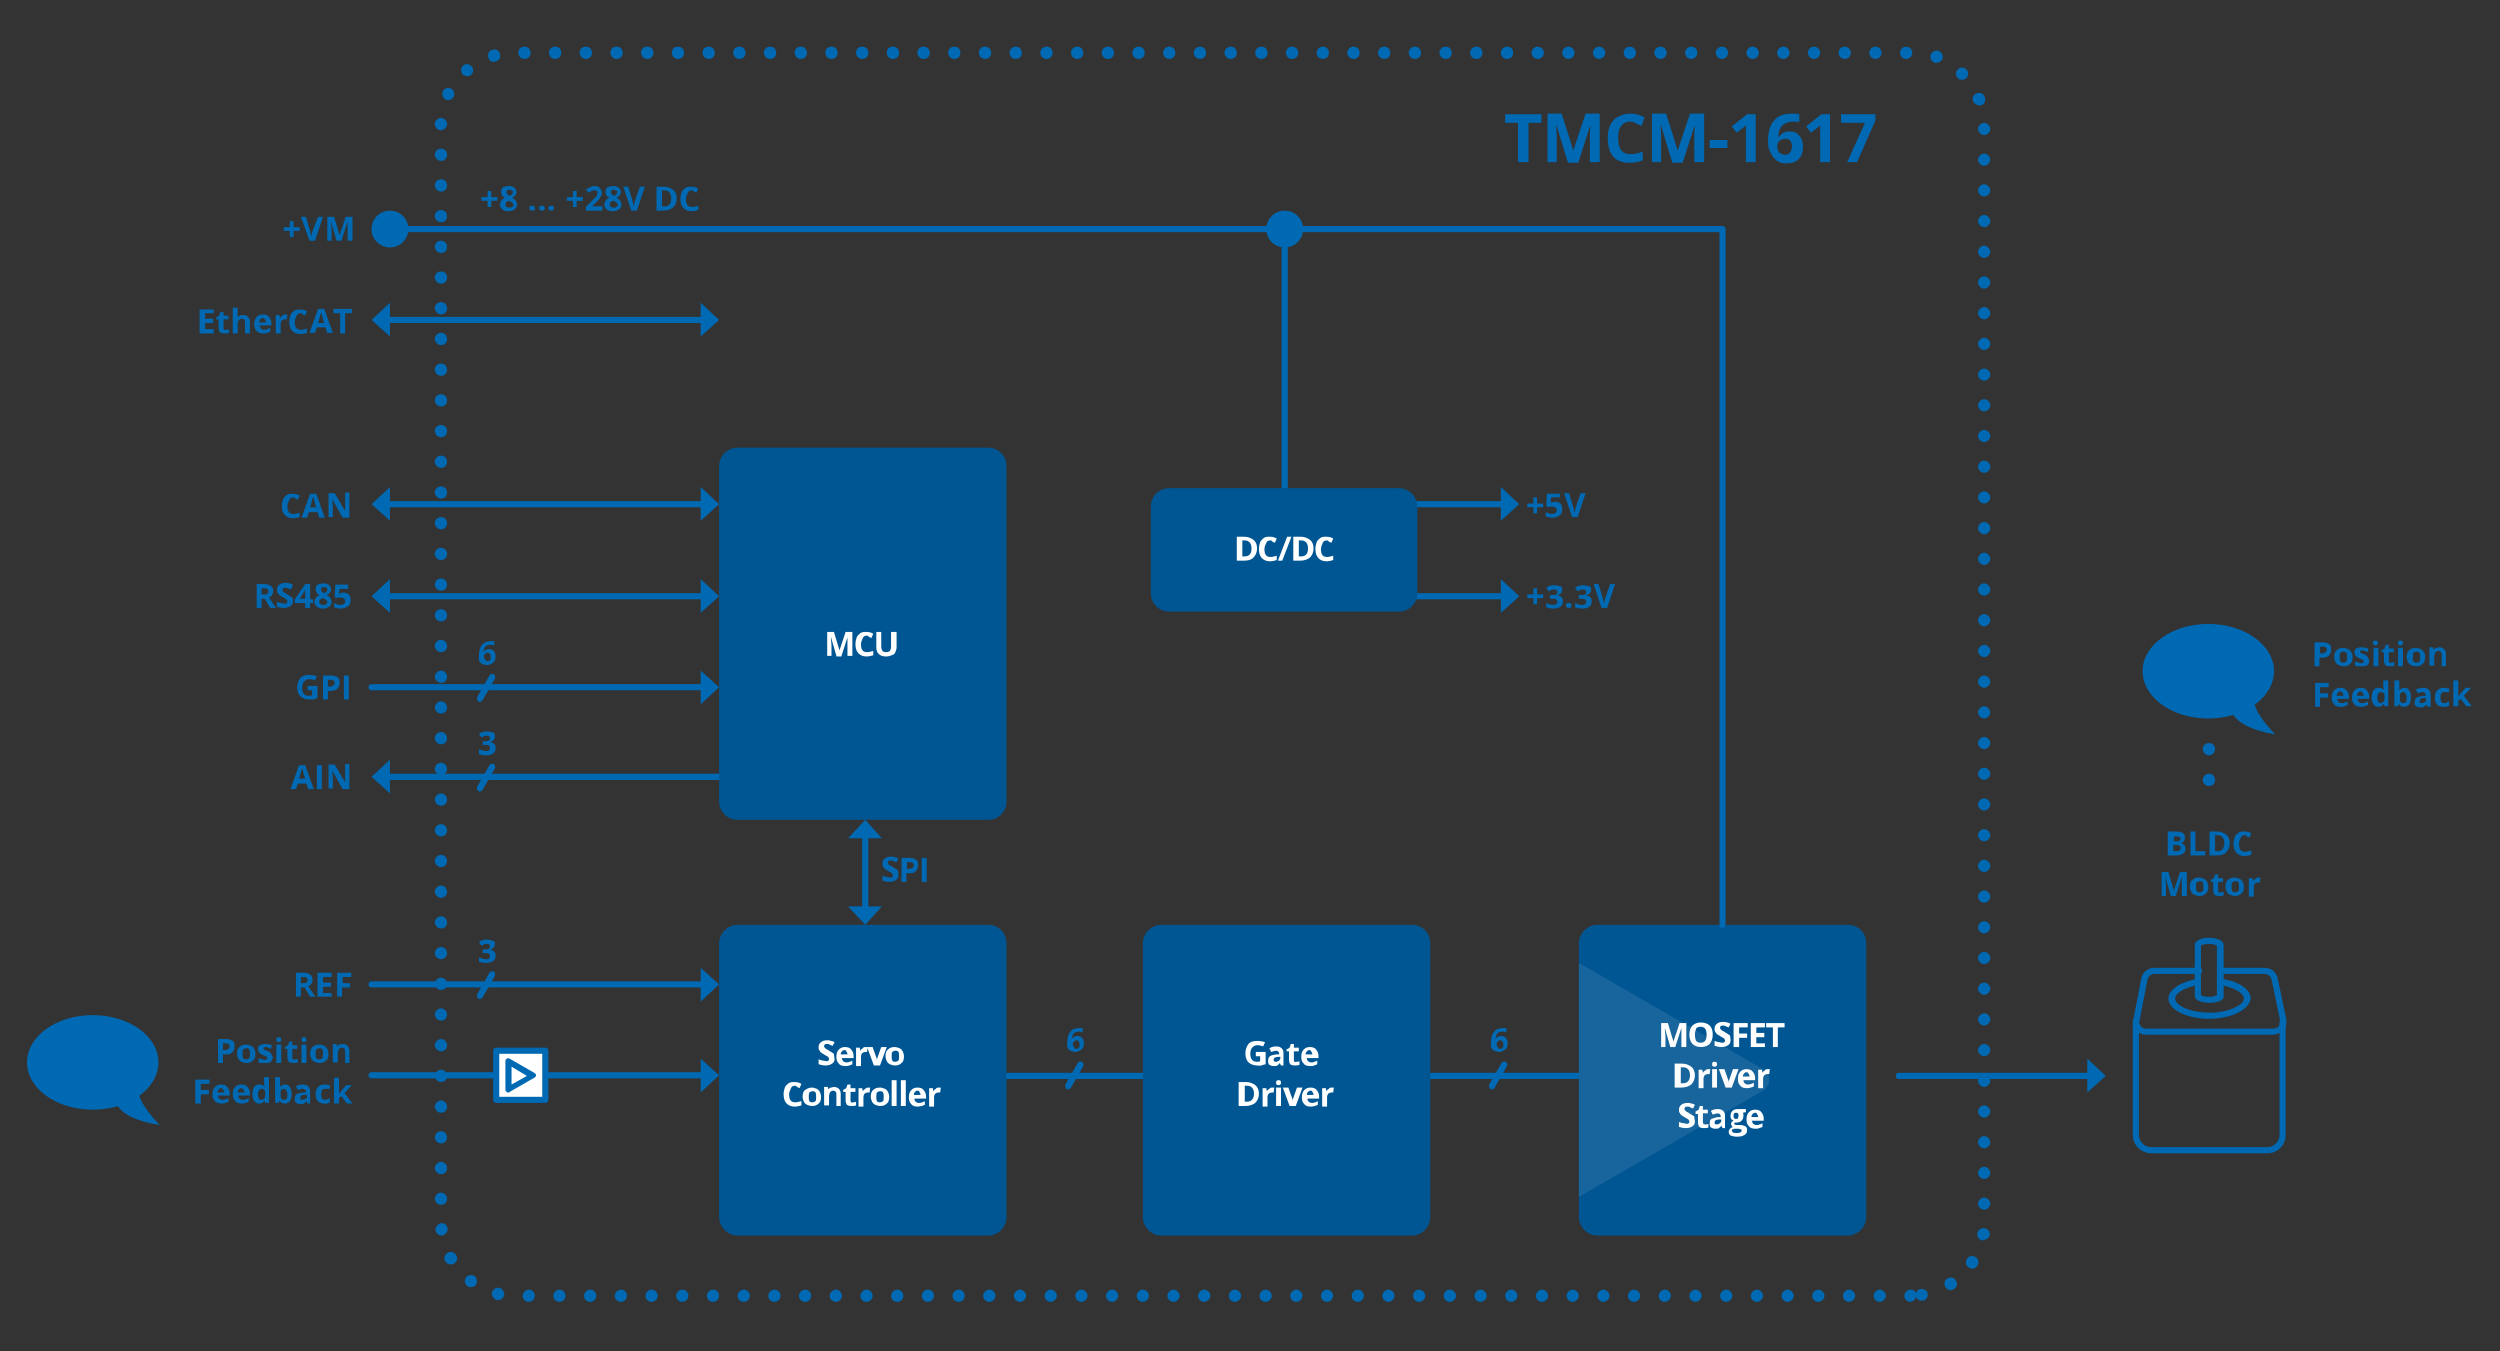 <?xml version="1.0" encoding="utf-8"?>
<!-- Generator: Adobe Illustrator 24.1.0, SVG Export Plug-In . SVG Version: 6.00 Build 0)  -->
<svg version="1.1" id="Ebene_1" xmlns="http://www.w3.org/2000/svg" xmlns:xlink="http://www.w3.org/1999/xlink" x="0px" y="0px"
	 viewBox="0 0 407.1 220" style="enable-background:new 0 0 407.1 220;" xml:space="preserve">
<rect x="0" y="0" width="407.1" height="220" fill="#333333" stroke="none"/>
<style type="text/css">
	.st0{fill:#0069B3;}
	.st1{fill:#005693;}
	.st2{fill:#FFFFFF;}
	.st3{fill:none;stroke:#0069B3;stroke-linecap:round;stroke-linejoin:round;stroke-miterlimit:10;}
	.st4{opacity:0.1;}
	.st5{fill:#E9EAED;}
</style>
<path class="st0" d="M257.1,175.7h-27c-0.3,0-0.5-0.2-0.5-0.5s0.2-0.5,0.5-0.5h27c0.3,0,0.5,0.2,0.5,0.5S257.4,175.7,257.1,175.7z"
	/>
<g>
	<path class="st0" d="M242.8,169.7c0-0.8,0.2-1.4,0.5-1.7c0.3-0.4,0.8-0.6,1.5-0.6c0.2,0,0.4,0,0.5,0v0.7c-0.2,0-0.3-0.1-0.5-0.1
		c-0.3,0-0.5,0-0.7,0.1s-0.3,0.2-0.4,0.4s-0.1,0.4-0.2,0.7h0c0.2-0.3,0.5-0.5,0.9-0.5c0.4,0,0.6,0.1,0.8,0.3
		c0.2,0.2,0.3,0.5,0.3,0.9c0,0.4-0.1,0.8-0.4,1s-0.6,0.4-1,0.4c-0.3,0-0.5-0.1-0.8-0.2c-0.2-0.1-0.4-0.3-0.5-0.6
		S242.8,170.1,242.8,169.7z M244.3,170.8c0.2,0,0.3-0.1,0.4-0.2s0.1-0.3,0.1-0.5c0-0.2,0-0.3-0.1-0.5c-0.1-0.1-0.2-0.2-0.4-0.2
		c-0.2,0-0.3,0.1-0.4,0.2s-0.2,0.2-0.2,0.4c0,0.2,0.1,0.4,0.2,0.5C243.9,170.7,244.1,170.8,244.3,170.8z"/>
</g>
<path class="st0" d="M242.9,177.4c-0.1,0-0.2,0-0.2-0.1c-0.2-0.1-0.3-0.4-0.2-0.7l2-3.5c0.1-0.2,0.4-0.3,0.7-0.2
	c0.2,0.1,0.3,0.4,0.2,0.7l-2,3.5C243.3,177.3,243.1,177.4,242.9,177.4z"/>
<path class="st0" d="M188.1,175.7h-27c-0.3,0-0.5-0.2-0.5-0.5s0.2-0.5,0.5-0.5h27c0.3,0,0.5,0.2,0.5,0.5S188.4,175.7,188.1,175.7z"
	/>
<g>
	<path class="st0" d="M173.8,169.7c0-0.8,0.2-1.4,0.5-1.7c0.3-0.4,0.8-0.6,1.5-0.6c0.2,0,0.4,0,0.5,0v0.7c-0.2,0-0.3-0.1-0.5-0.1
		c-0.3,0-0.5,0-0.7,0.1s-0.3,0.2-0.4,0.4s-0.1,0.4-0.2,0.7h0c0.2-0.3,0.5-0.5,0.9-0.5c0.4,0,0.6,0.1,0.8,0.3
		c0.2,0.2,0.3,0.5,0.3,0.9c0,0.4-0.1,0.8-0.4,1s-0.6,0.4-1,0.4c-0.3,0-0.5-0.1-0.8-0.2c-0.2-0.1-0.4-0.3-0.5-0.6
		S173.8,170.1,173.8,169.7z M175.3,170.8c0.2,0,0.3-0.1,0.4-0.2s0.1-0.3,0.1-0.5c0-0.2,0-0.3-0.1-0.5c-0.1-0.1-0.2-0.2-0.4-0.2
		c-0.2,0-0.3,0.1-0.4,0.2s-0.2,0.2-0.2,0.4c0,0.2,0.1,0.4,0.2,0.5C174.9,170.7,175.1,170.8,175.3,170.8z"/>
</g>
<path class="st0" d="M173.9,177.4c-0.1,0-0.2,0-0.2-0.1c-0.2-0.1-0.3-0.4-0.2-0.7l2-3.5c0.1-0.2,0.4-0.3,0.7-0.2
	c0.2,0.1,0.3,0.4,0.2,0.7l-2,3.5C174.3,177.3,174.1,177.4,173.9,177.4z"/>
<path class="st0" d="M245.4,82.6h-52.6c-0.3,0-0.5-0.2-0.5-0.5s0.2-0.5,0.5-0.5h52.6c0.3,0,0.5,0.2,0.5,0.5S245.7,82.6,245.4,82.6z"
	/>
<polygon class="st0" points="247.4,82.1 244.4,79.3 244.4,84.8 "/>
<path class="st0" d="M245.4,97.6h-52.6c-0.3,0-0.5-0.2-0.5-0.5s0.2-0.5,0.5-0.5h52.6c0.3,0,0.5,0.2,0.5,0.5S245.7,97.6,245.4,97.6z"
	/>
<polygon class="st0" points="247.4,97.1 244.4,94.3 244.4,99.8 "/>
<path class="st0" d="M209.2,90.2c-0.3,0-0.5-0.2-0.5-0.5V37.3c0-0.3,0.2-0.5,0.5-0.5s0.5,0.2,0.5,0.5v52.4
	C209.7,90,209.5,90.2,209.2,90.2z"/>
<title>TMCM1630</title>
<title>TMCM1630</title>
<g>
	<path class="st0" d="M340.9,175.7h-31.7c-0.3,0-0.5-0.2-0.5-0.5s0.2-0.5,0.5-0.5h31.7c0.3,0,0.5,0.2,0.5,0.5
		S341.1,175.7,340.9,175.7z"/>
	<polygon class="st0" points="342.9,175.2 339.9,172.4 339.9,177.9 	"/>
</g>
<g>
	<path class="st1" d="M227.8,99.6h-37.4c-1.7,0-3-1.4-3-3V82.5c0-1.7,1.3-3,3-3h37.4c1.6,0,3,1.3,3,3v14.1
		C230.8,98.2,229.5,99.6,227.8,99.6z"/>
</g>
<g>
	<g>
		<path class="st2" d="M204.7,89.3c0,0.6-0.2,1.1-0.6,1.5s-0.9,0.5-1.6,0.5h-1.1v-3.9h1.2c0.6,0,1.1,0.2,1.5,0.5
			C204.5,88.2,204.7,88.7,204.7,89.3z M203.8,89.3c0-0.8-0.4-1.3-1.1-1.3h-0.4v2.6h0.4C203.4,90.6,203.8,90.2,203.8,89.3z"/>
		<path class="st2" d="M206.9,88c-0.3,0-0.6,0.1-0.7,0.4s-0.3,0.6-0.3,1c0,0.9,0.3,1.3,1,1.3c0.3,0,0.6-0.1,1-0.2v0.7
			c-0.3,0.1-0.7,0.2-1.1,0.2c-0.6,0-1-0.2-1.3-0.5c-0.3-0.3-0.5-0.8-0.5-1.5c0-0.4,0.1-0.8,0.2-1.1s0.4-0.5,0.6-0.7
			c0.3-0.2,0.6-0.2,1-0.2c0.4,0,0.8,0.1,1.1,0.3l-0.3,0.7c-0.1-0.1-0.3-0.1-0.4-0.2S207.1,88,206.9,88z"/>
		<path class="st2" d="M210.3,87.4l-1.5,3.9h-0.7l1.5-3.9H210.3z"/>
		<path class="st2" d="M213.9,89.3c0,0.6-0.2,1.1-0.6,1.5c-0.4,0.3-0.9,0.5-1.6,0.5h-1.1v-3.9h1.2c0.6,0,1.1,0.2,1.5,0.5
			C213.7,88.2,213.9,88.7,213.9,89.3z M213,89.3c0-0.8-0.4-1.3-1.1-1.3h-0.4v2.6h0.4C212.6,90.6,213,90.2,213,89.3z"/>
		<path class="st2" d="M216.1,88c-0.3,0-0.6,0.1-0.7,0.4s-0.3,0.6-0.3,1c0,0.9,0.3,1.3,1,1.3c0.3,0,0.6-0.1,1-0.2v0.7
			c-0.3,0.1-0.7,0.2-1.1,0.2c-0.6,0-1-0.2-1.3-0.5c-0.3-0.3-0.5-0.8-0.5-1.5c0-0.4,0.1-0.8,0.2-1.1s0.4-0.5,0.6-0.7
			c0.3-0.2,0.6-0.2,1-0.2c0.4,0,0.8,0.1,1.1,0.3l-0.3,0.7c-0.1-0.1-0.3-0.1-0.4-0.2S216.3,88,216.1,88z"/>
	</g>
</g>
<g>
	<path class="st0" d="M353,135.4h1.2c0.6,0,1,0.1,1.2,0.2c0.3,0.2,0.4,0.4,0.4,0.8c0,0.2-0.1,0.4-0.2,0.6c-0.1,0.2-0.3,0.2-0.4,0.3
		v0c0.2,0.1,0.4,0.2,0.5,0.3s0.2,0.4,0.2,0.6c0,0.4-0.1,0.6-0.4,0.8c-0.3,0.2-0.6,0.3-1.1,0.3H353V135.4z M353.9,137h0.5
		c0.2,0,0.4,0,0.5-0.1c0.1-0.1,0.2-0.2,0.2-0.3c0-0.2-0.1-0.3-0.2-0.3s-0.3-0.1-0.5-0.1h-0.4V137z M353.9,137.6v1h0.5
		c0.2,0,0.4,0,0.5-0.1c0.1-0.1,0.2-0.2,0.2-0.4c0-0.3-0.2-0.5-0.7-0.5H353.9z"/>
	<path class="st0" d="M356.7,139.3v-3.9h0.8v3.2h1.6v0.7H356.7z"/>
	<path class="st0" d="M363.1,137.3c0,0.6-0.2,1.1-0.6,1.5s-0.9,0.5-1.6,0.5h-1.1v-3.9h1.2c0.6,0,1.1,0.2,1.5,0.5
		C362.9,136.2,363.1,136.7,363.1,137.3z M362.2,137.3c0-0.8-0.4-1.3-1.1-1.3h-0.4v2.6h0.4C361.8,138.6,362.2,138.2,362.2,137.3z"/>
	<path class="st0" d="M365.6,136c-0.3,0-0.6,0.1-0.7,0.4s-0.3,0.6-0.3,1c0,0.9,0.3,1.3,1,1.3c0.3,0,0.6-0.1,1-0.2v0.7
		c-0.3,0.1-0.7,0.2-1.1,0.2c-0.6,0-1-0.2-1.3-0.5s-0.5-0.8-0.5-1.5c0-0.4,0.1-0.8,0.2-1.1c0.1-0.3,0.4-0.5,0.6-0.7
		c0.3-0.2,0.6-0.2,1-0.2c0.4,0,0.8,0.1,1.1,0.3l-0.3,0.7c-0.1-0.1-0.3-0.1-0.4-0.2S365.7,136,365.6,136z"/>
	<path class="st0" d="M353.5,145.9l-0.9-3.1h0c0,0.6,0.1,1,0.1,1.3v1.8h-0.7V142h1.1l0.9,3h0l1-3h1.1v3.9h-0.8v-1.9
		c0-0.1,0-0.2,0-0.3s0-0.4,0-0.9h0l-1,3.1H353.5z"/>
	<path class="st0" d="M359.6,144.4c0,0.5-0.1,0.9-0.4,1.1c-0.3,0.3-0.6,0.4-1.1,0.4c-0.3,0-0.5-0.1-0.8-0.2
		c-0.2-0.1-0.4-0.3-0.5-0.5s-0.2-0.5-0.2-0.8c0-0.5,0.1-0.9,0.4-1.1c0.3-0.3,0.6-0.4,1.1-0.4c0.3,0,0.5,0.1,0.8,0.2
		c0.2,0.1,0.4,0.3,0.5,0.5S359.6,144.1,359.6,144.4z M357.6,144.4c0,0.3,0,0.5,0.1,0.7s0.3,0.2,0.5,0.2c0.2,0,0.4-0.1,0.5-0.2
		s0.1-0.4,0.1-0.7c0-0.3,0-0.5-0.1-0.7s-0.3-0.2-0.5-0.2c-0.2,0-0.4,0.1-0.5,0.2S357.6,144.1,357.6,144.4z"/>
	<path class="st0" d="M361.6,145.3c0.1,0,0.3,0,0.5-0.1v0.6c-0.2,0.1-0.5,0.1-0.8,0.1c-0.3,0-0.6-0.1-0.7-0.2
		c-0.1-0.2-0.2-0.4-0.2-0.7v-1.4H360v-0.3l0.5-0.3l0.2-0.6h0.5v0.6h0.8v0.6h-0.8v1.4c0,0.1,0,0.2,0.1,0.3S361.5,145.3,361.6,145.3z"
		/>
	<path class="st0" d="M365.4,144.4c0,0.5-0.1,0.9-0.4,1.1c-0.3,0.3-0.6,0.4-1.1,0.4c-0.3,0-0.5-0.1-0.8-0.2
		c-0.2-0.1-0.4-0.3-0.5-0.5s-0.2-0.5-0.2-0.8c0-0.5,0.1-0.9,0.4-1.1c0.3-0.3,0.6-0.4,1.1-0.4c0.3,0,0.5,0.1,0.8,0.2
		c0.2,0.1,0.4,0.3,0.5,0.5S365.4,144.1,365.4,144.4z M363.4,144.4c0,0.3,0,0.5,0.1,0.7s0.3,0.2,0.5,0.2c0.2,0,0.4-0.1,0.5-0.2
		s0.1-0.4,0.1-0.7c0-0.3,0-0.5-0.1-0.7s-0.3-0.2-0.5-0.2c-0.2,0-0.4,0.1-0.5,0.2S363.4,144.1,363.4,144.4z"/>
	<path class="st0" d="M367.8,142.9c0.1,0,0.2,0,0.3,0l-0.1,0.8c-0.1,0-0.1,0-0.2,0c-0.3,0-0.5,0.1-0.6,0.2c-0.1,0.1-0.2,0.3-0.2,0.6
		v1.5h-0.8v-3h0.6l0.1,0.5h0c0.1-0.2,0.2-0.3,0.4-0.4C367.4,142.9,367.6,142.9,367.8,142.9z"/>
</g>
<path class="st0" d="M369.2,187.8h-18.9c-1.6,0-3-1.3-3-3v-18.5c0-0.3,0.2-0.5,0.5-0.5s0.5,0.2,0.5,0.5v18.5c0,1.1,0.9,2,2,2h18.9
	c1.1,0,2-0.9,2-2v-18.5c0-0.3,0.2-0.5,0.5-0.5s0.5,0.2,0.5,0.5v18.5C372.2,186.5,370.9,187.8,369.2,187.8z"/>
<path class="st3" d="M359.7,162.8"/>
<path class="st0" d="M359.7,165.9c-3.6,0-6.6-1.5-6.6-3.3c0-1.4,1.9-2.7,4.7-3.2c0.3,0,0.5,0.1,0.6,0.4c0,0.3-0.1,0.5-0.4,0.6
	c-2.4,0.4-3.8,1.4-3.8,2.2c0,1.1,2.4,2.3,5.6,2.3s5.6-1.3,5.6-2.3c0-0.8-1.5-1.8-3.8-2.2c-0.3,0-0.5-0.3-0.4-0.6
	c0-0.3,0.3-0.5,0.6-0.4c2.8,0.4,4.7,1.7,4.7,3.2C366.3,164.4,363.4,165.9,359.7,165.9z"/>
<path class="st0" d="M359.7,163.3c-0.6,0-1.2-0.1-1.6-0.3c-0.3-0.1-0.7-0.4-0.7-0.8v-8.4c0-0.1,0-0.2,0.1-0.3
	c0.1-0.1,0.6-0.8,2.2-0.8c1.7,0,2.2,0.7,2.3,0.8c0,0.1,0.1,0.2,0.1,0.3v8.4c0,0.1,0,0.1,0,0.2c0,0.1-0.2,0.4-0.6,0.6
	C360.9,163.2,360.4,163.3,359.7,163.3z M358.4,162c0,0,0.1,0,0.1,0.1c0.6,0.3,1.8,0.3,2.4,0c0,0,0.1,0,0.1-0.1v-8
	c-0.2-0.1-0.5-0.3-1.3-0.3c-0.8,0-1.2,0.2-1.3,0.3V162z"/>
<path class="st0" d="M370.1,168.5h-20.7c-0.6,0-1.2-0.3-1.6-0.8c-0.4-0.5-0.6-1.1-0.4-1.7l1.3-6.7c0.2-1,1.1-1.7,2.1-1.7h7.3
	c0.3,0,0.5,0.2,0.5,0.5s-0.2,0.5-0.5,0.5h-7.3c-0.5,0-1,0.4-1.1,0.9l-1.3,6.7c-0.1,0.3,0,0.6,0.2,0.9c0.2,0.3,0.5,0.4,0.9,0.4h20.7
	c0.3,0,0.7-0.1,0.9-0.4c0.2-0.3,0.3-0.6,0.2-0.9l-1.4-6.7c-0.1-0.5-0.6-0.9-1.1-0.9h-7.1c-0.3,0-0.5-0.2-0.5-0.5s0.2-0.5,0.5-0.5
	h7.1c1,0,1.9,0.7,2.1,1.7l1.4,6.7c0.1,0.6,0,1.2-0.4,1.7C371.3,168.2,370.7,168.5,370.1,168.5z"/>
<g>
	<path class="st1" d="M303.9,153.6v44.6c0,1.6-1.4,3-3,3h-40.8c-1.6,0-3-1.4-3-3v-44.6c0-1.6,1.4-3,3-3h40.8
		C302.6,150.6,303.9,151.9,303.9,153.6z"/>
</g>
<g>
	<g>
		<path class="st2" d="M272,170.5l-0.9-3.1h0c0,0.6,0.1,1,0.1,1.3v1.8h-0.7v-3.9h1.1l0.9,3h0l1-3h1.1v3.9h-0.8v-1.9
			c0-0.1,0-0.2,0-0.3s0-0.4,0-0.9h0l-1,3.1H272z"/>
		<path class="st2" d="M278.9,168.5c0,0.7-0.2,1.1-0.5,1.5c-0.3,0.3-0.8,0.5-1.4,0.5s-1.1-0.2-1.4-0.5c-0.3-0.3-0.5-0.9-0.5-1.5
			c0-0.7,0.2-1.2,0.5-1.5s0.8-0.5,1.4-0.5s1.1,0.2,1.4,0.5C278.8,167.4,278.9,167.9,278.9,168.5z M276,168.5c0,0.4,0.1,0.8,0.2,1
			c0.2,0.2,0.4,0.3,0.7,0.3c0.7,0,1-0.4,1-1.3c0-0.9-0.3-1.3-1-1.3c-0.3,0-0.6,0.1-0.7,0.3C276.1,167.8,276,168.1,276,168.5z"/>
		<path class="st2" d="M281.8,169.4c0,0.4-0.1,0.6-0.4,0.8c-0.3,0.2-0.6,0.3-1.1,0.3c-0.4,0-0.8-0.1-1.1-0.2v-0.8
			c0.3,0.1,0.5,0.2,0.7,0.2c0.2,0,0.4,0.1,0.5,0.1c0.2,0,0.3,0,0.4-0.1c0.1-0.1,0.1-0.2,0.1-0.3c0-0.1,0-0.1-0.1-0.2
			c0-0.1-0.1-0.1-0.2-0.2c-0.1-0.1-0.3-0.1-0.5-0.3c-0.2-0.1-0.4-0.2-0.5-0.3c-0.1-0.1-0.2-0.2-0.3-0.4c-0.1-0.1-0.1-0.3-0.1-0.5
			c0-0.3,0.1-0.6,0.4-0.8c0.2-0.2,0.6-0.3,1-0.3c0.2,0,0.4,0,0.6,0.1c0.2,0,0.4,0.1,0.6,0.2l-0.3,0.6c-0.2-0.1-0.4-0.1-0.5-0.2
			s-0.3-0.1-0.4-0.1c-0.2,0-0.3,0-0.4,0.1s-0.1,0.2-0.1,0.3c0,0.1,0,0.1,0.1,0.2s0.1,0.1,0.2,0.2s0.3,0.1,0.5,0.3
			c0.4,0.2,0.6,0.4,0.8,0.5C281.8,169,281.8,169.2,281.8,169.4z"/>
		<path class="st2" d="M283.1,170.5h-0.8v-3.9h2.3v0.7h-1.4v1h1.3v0.7h-1.3V170.5z"/>
		<path class="st2" d="M287.4,170.5h-2.3v-3.9h2.3v0.7h-1.4v0.9h1.3v0.7h-1.3v1h1.4V170.5z"/>
		<path class="st2" d="M289.5,170.5h-0.8v-3.2h-1.1v-0.7h3v0.7h-1.1V170.5z"/>
		<path class="st2" d="M276,175.1c0,0.6-0.2,1.1-0.6,1.5c-0.4,0.3-0.9,0.5-1.6,0.5h-1.1v-3.9h1.2c0.6,0,1.1,0.2,1.5,0.5
			C275.8,174,276,174.5,276,175.1z M275.2,175.1c0-0.8-0.4-1.3-1.1-1.3h-0.4v2.6h0.4C274.7,176.4,275.2,176,275.2,175.1z"/>
		<path class="st2" d="M278.2,174.1c0.1,0,0.2,0,0.3,0l-0.1,0.8c-0.1,0-0.1,0-0.2,0c-0.3,0-0.5,0.1-0.6,0.2
			c-0.1,0.1-0.2,0.3-0.2,0.6v1.5h-0.8v-3h0.6l0.1,0.5h0c0.1-0.2,0.2-0.3,0.4-0.4C277.9,174.1,278,174.1,278.2,174.1z"/>
		<path class="st2" d="M278.8,173.3c0-0.3,0.1-0.4,0.4-0.4c0.3,0,0.4,0.1,0.4,0.4c0,0.1,0,0.2-0.1,0.3c-0.1,0.1-0.2,0.1-0.3,0.1
			C278.9,173.7,278.8,173.6,278.8,173.3z M279.6,177.1h-0.8v-3h0.8V177.1z"/>
		<path class="st2" d="M281,177.1l-1.1-3h0.9l0.6,1.7c0.1,0.2,0.1,0.4,0.1,0.6h0c0-0.2,0-0.4,0.1-0.6l0.6-1.7h0.9l-1.1,3H281z"/>
		<path class="st2" d="M284.5,177.2c-0.5,0-0.9-0.1-1.1-0.4c-0.3-0.3-0.4-0.6-0.4-1.1c0-0.5,0.1-0.9,0.4-1.2c0.3-0.3,0.6-0.4,1-0.4
			c0.4,0,0.8,0.1,1,0.4c0.2,0.2,0.4,0.6,0.4,1v0.4h-1.9c0,0.2,0.1,0.4,0.2,0.5s0.3,0.2,0.5,0.2c0.2,0,0.4,0,0.5-0.1
			c0.2,0,0.3-0.1,0.5-0.2v0.6c-0.1,0.1-0.3,0.1-0.5,0.2C285,177.1,284.8,177.2,284.5,177.2z M284.4,174.6c-0.2,0-0.3,0.1-0.4,0.2
			s-0.2,0.3-0.2,0.5h1.1c0-0.2-0.1-0.4-0.2-0.5C284.7,174.7,284.6,174.6,284.4,174.6z"/>
		<path class="st2" d="M287.9,174.1c0.1,0,0.2,0,0.3,0l-0.1,0.8c-0.1,0-0.1,0-0.2,0c-0.3,0-0.5,0.1-0.6,0.2
			c-0.1,0.1-0.2,0.3-0.2,0.6v1.5h-0.8v-3h0.6l0.1,0.5h0c0.1-0.2,0.2-0.3,0.4-0.4C287.5,174.1,287.7,174.1,287.9,174.1z"/>
		<path class="st2" d="M276,182.6c0,0.4-0.1,0.6-0.4,0.8c-0.3,0.2-0.6,0.3-1.1,0.3c-0.4,0-0.8-0.1-1.1-0.2v-0.8
			c0.3,0.1,0.5,0.2,0.7,0.2c0.2,0,0.4,0.1,0.5,0.1c0.2,0,0.3,0,0.4-0.1c0.1-0.1,0.1-0.2,0.1-0.3c0-0.1,0-0.1-0.1-0.2
			c0-0.1-0.1-0.1-0.2-0.2c-0.1-0.1-0.3-0.1-0.5-0.3c-0.2-0.1-0.4-0.2-0.5-0.3c-0.1-0.1-0.2-0.2-0.3-0.4c-0.1-0.1-0.1-0.3-0.1-0.5
			c0-0.3,0.1-0.6,0.4-0.8c0.2-0.2,0.6-0.3,1-0.3c0.2,0,0.4,0,0.6,0.1c0.2,0,0.4,0.1,0.6,0.2l-0.3,0.6c-0.2-0.1-0.4-0.1-0.5-0.2
			s-0.3-0.1-0.4-0.1c-0.2,0-0.3,0-0.4,0.1s-0.1,0.2-0.1,0.3c0,0.1,0,0.1,0.1,0.2s0.1,0.1,0.2,0.2s0.3,0.1,0.5,0.3
			c0.4,0.2,0.6,0.4,0.8,0.5C275.9,182.2,276,182.4,276,182.6z"/>
		<path class="st2" d="M277.7,183.1c0.1,0,0.3,0,0.5-0.1v0.6c-0.2,0.1-0.5,0.1-0.8,0.1c-0.3,0-0.6-0.1-0.7-0.2
			c-0.1-0.2-0.2-0.4-0.2-0.7v-1.4h-0.4V181l0.5-0.3l0.2-0.6h0.5v0.6h0.8v0.6h-0.8v1.4c0,0.1,0,0.2,0.1,0.3S277.6,183.1,277.7,183.1z
			"/>
		<path class="st2" d="M280.5,183.7l-0.2-0.4h0c-0.1,0.2-0.3,0.3-0.4,0.4c-0.1,0.1-0.3,0.1-0.6,0.1c-0.3,0-0.5-0.1-0.7-0.2
			c-0.2-0.2-0.2-0.4-0.2-0.7c0-0.3,0.1-0.6,0.3-0.7s0.6-0.2,1-0.3l0.5,0v-0.1c0-0.3-0.2-0.5-0.5-0.5c-0.2,0-0.5,0.1-0.8,0.2
			l-0.3-0.6c0.3-0.2,0.7-0.3,1.1-0.3c0.4,0,0.7,0.1,0.9,0.3c0.2,0.2,0.3,0.4,0.3,0.8v2H280.5z M280.2,182.3l-0.3,0
			c-0.2,0-0.4,0.1-0.5,0.1c-0.1,0.1-0.2,0.2-0.2,0.4c0,0.2,0.1,0.3,0.4,0.3c0.2,0,0.3-0.1,0.5-0.2c0.1-0.1,0.2-0.3,0.2-0.4V182.3z"
			/>
		<path class="st2" d="M284.3,180.7v0.4l-0.5,0.1c0.1,0.1,0.1,0.3,0.1,0.5c0,0.3-0.1,0.6-0.3,0.8c-0.2,0.2-0.5,0.3-0.9,0.3l-0.1,0
			l-0.1,0c-0.1,0.1-0.1,0.1-0.1,0.2c0,0.1,0.2,0.2,0.5,0.2h0.5c0.3,0,0.6,0.1,0.8,0.2s0.3,0.3,0.3,0.6c0,0.4-0.1,0.6-0.4,0.8
			s-0.7,0.3-1.3,0.3c-0.4,0-0.7-0.1-1-0.2c-0.2-0.1-0.3-0.4-0.3-0.6c0-0.2,0.1-0.3,0.2-0.5c0.1-0.1,0.3-0.2,0.5-0.3
			c-0.1,0-0.2-0.1-0.2-0.2c-0.1-0.1-0.1-0.2-0.1-0.3c0-0.1,0-0.2,0.1-0.3s0.2-0.2,0.3-0.2c-0.2-0.1-0.3-0.2-0.4-0.3
			c-0.1-0.2-0.1-0.3-0.1-0.5c0-0.3,0.1-0.6,0.3-0.8c0.2-0.2,0.5-0.3,0.9-0.3c0.1,0,0.2,0,0.3,0c0.1,0,0.2,0,0.2,0H284.3z M282,184.1
			c0,0.1,0.1,0.2,0.2,0.3s0.3,0.1,0.5,0.1c0.3,0,0.5,0,0.7-0.1c0.2-0.1,0.2-0.2,0.2-0.3c0-0.1,0-0.2-0.1-0.2s-0.3-0.1-0.5-0.1h-0.4
			c-0.2,0-0.3,0-0.4,0.1C282,183.9,282,184,282,184.1z M282.3,181.7c0,0.2,0,0.3,0.1,0.4s0.2,0.1,0.3,0.1c0.2,0,0.3,0,0.3-0.1
			s0.1-0.2,0.1-0.4c0-0.4-0.1-0.5-0.4-0.5C282.4,181.2,282.3,181.3,282.3,181.7z"/>
		<path class="st2" d="M285.9,183.8c-0.5,0-0.9-0.1-1.1-0.4c-0.3-0.3-0.4-0.6-0.4-1.1c0-0.5,0.1-0.9,0.4-1.2c0.3-0.3,0.6-0.4,1-0.4
			c0.4,0,0.8,0.1,1,0.4c0.2,0.2,0.4,0.6,0.4,1v0.4h-1.9c0,0.2,0.1,0.4,0.2,0.5s0.3,0.2,0.5,0.2c0.2,0,0.4,0,0.5-0.1
			c0.2,0,0.3-0.1,0.5-0.2v0.6c-0.1,0.1-0.3,0.1-0.5,0.2S286.2,183.8,285.9,183.8z M285.8,181.2c-0.2,0-0.3,0.1-0.4,0.2
			c-0.1,0.1-0.2,0.3-0.2,0.5h1.1c0-0.2-0.1-0.4-0.2-0.5C286.1,181.3,286,181.2,285.8,181.2z"/>
	</g>
</g>
<g class="st4">
	<path class="st5" d="M287.1,174.1l-30-17.3v38.1l30-17.3C288.4,176.8,288.4,174.9,287.1,174.1z"/>
</g>
<g>
	<g>
		<path class="st0" d="M248.9,26.4h-1.7V20h-2.1v-1.4h5.9V20h-2.1V26.4z"/>
		<path class="st0" d="M255.3,26.4l-1.9-6.2h0c0.1,1.3,0.1,2.1,0.1,2.5v3.7H252v-7.9h2.3l1.9,6h0l2-6h2.3v7.9h-1.6v-3.7
			c0-0.2,0-0.4,0-0.6c0-0.2,0-0.8,0.1-1.8h0l-2,6.2H255.3z"/>
		<path class="st0" d="M265.5,19.8c-0.6,0-1.1,0.2-1.5,0.7s-0.5,1.1-0.5,2c0,1.8,0.7,2.6,2,2.6c0.6,0,1.2-0.1,2-0.4v1.4
			c-0.6,0.3-1.4,0.4-2.2,0.4c-1.1,0-2-0.3-2.6-1c-0.6-0.7-0.9-1.7-0.9-3c0-0.8,0.1-1.5,0.4-2.1c0.3-0.6,0.7-1.1,1.3-1.4
			c0.6-0.3,1.2-0.5,2-0.5c0.8,0,1.5,0.2,2.3,0.6l-0.5,1.4c-0.3-0.1-0.6-0.3-0.9-0.4C266.1,19.9,265.8,19.8,265.5,19.8z"/>
		<path class="st0" d="M272.3,26.4l-1.9-6.2h0c0.1,1.3,0.1,2.1,0.1,2.5v3.7h-1.5v-7.9h2.3l1.9,6h0l2-6h2.3v7.9h-1.6v-3.7
			c0-0.2,0-0.4,0-0.6c0-0.2,0-0.8,0.1-1.8h0l-2,6.2H272.3z"/>
		<path class="st0" d="M278.4,24.1v-1.3h2.9v1.3H278.4z"/>
		<path class="st0" d="M286,26.4h-1.7v-4.5l0-0.7l0-0.8c-0.3,0.3-0.5,0.5-0.6,0.5l-0.9,0.7l-0.8-1l2.5-2h1.4V26.4z"/>
		<path class="st0" d="M287.9,23.1c0-1.6,0.3-2.7,1-3.5c0.7-0.8,1.6-1.1,3-1.1c0.4,0,0.8,0,1.1,0.1v1.3c-0.3-0.1-0.6-0.1-0.9-0.1
			c-0.6,0-1,0.1-1.4,0.3c-0.4,0.2-0.6,0.4-0.8,0.8c-0.2,0.3-0.3,0.8-0.3,1.4h0.1c0.4-0.6,0.9-0.9,1.7-0.9c0.7,0,1.3,0.2,1.6,0.7
			c0.4,0.4,0.6,1,0.6,1.8c0,0.8-0.2,1.5-0.7,2c-0.5,0.5-1.1,0.7-2,0.7c-0.6,0-1.1-0.1-1.5-0.4c-0.4-0.3-0.8-0.7-1-1.2
			C288,24.4,287.9,23.8,287.9,23.1z M290.7,25.2c0.4,0,0.6-0.1,0.8-0.4c0.2-0.2,0.3-0.6,0.3-1c0-0.4-0.1-0.7-0.3-0.9
			c-0.2-0.2-0.4-0.3-0.8-0.3c-0.3,0-0.6,0.1-0.9,0.3c-0.2,0.2-0.4,0.5-0.4,0.8c0,0.4,0.1,0.8,0.3,1.1
			C290.1,25.1,290.3,25.2,290.7,25.2z"/>
		<path class="st0" d="M298.1,26.4h-1.7v-4.5l0-0.7l0-0.8c-0.3,0.3-0.5,0.5-0.6,0.5l-0.9,0.7l-0.8-1l2.5-2h1.4V26.4z"/>
		<path class="st0" d="M300.8,26.4l2.9-6.4h-3.9v-1.4h5.6v1l-3,6.8H300.8z"/>
	</g>
	<path class="st0" d="M310.1,211c0-0.5,0.5-1,1-1l0,0c0.4,0,0.8,0.2,0.9,0.6l0,0c0.1-0.4,0.4-0.7,0.8-0.7l0,0
		c0.5-0.1,1.1,0.3,1.1,0.8l0,0c0.1,0.5-0.3,1.1-0.8,1.1l0,0c-0.5,0.1-0.9-0.2-1.1-0.6l0,0c-0.1,0.4-0.5,0.8-1,0.8l0,0
		C310.6,212,310.1,211.6,310.1,211z M305.1,211c0-0.5,0.5-1,1-1l0,0c0.5,0,1,0.5,1,1l0,0c0,0.5-0.5,1-1,1l0,0
		C305.6,212,305.1,211.6,305.1,211z M300.1,211c0-0.5,0.5-1,1-1l0,0c0.5,0,1,0.5,1,1l0,0c0,0.5-0.5,1-1,1l0,0
		C300.6,212,300.1,211.6,300.1,211z M295.1,211c0-0.5,0.5-1,1-1l0,0c0.5,0,1,0.5,1,1l0,0c0,0.5-0.5,1-1,1l0,0
		C295.6,212,295.1,211.6,295.1,211z M290.1,211c0-0.5,0.5-1,1-1l0,0c0.5,0,1,0.5,1,1l0,0c0,0.5-0.5,1-1,1l0,0
		C290.6,212,290.1,211.6,290.1,211z M285.1,211c0-0.5,0.5-1,1-1l0,0c0.5,0,1,0.5,1,1l0,0c0,0.5-0.5,1-1,1l0,0
		C285.6,212,285.1,211.6,285.1,211z M280.1,211c0-0.5,0.5-1,1-1l0,0c0.5,0,1,0.5,1,1l0,0c0,0.5-0.5,1-1,1l0,0
		C280.6,212,280.1,211.6,280.1,211z M275.1,211c0-0.5,0.5-1,1-1l0,0c0.5,0,1,0.5,1,1l0,0c0,0.5-0.5,1-1,1l0,0
		C275.6,212,275.1,211.6,275.1,211z M270.1,211c0-0.5,0.5-1,1-1l0,0c0.5,0,1,0.5,1,1l0,0c0,0.5-0.5,1-1,1l0,0
		C270.6,212,270.1,211.6,270.1,211z M265.1,211c0-0.5,0.5-1,1-1l0,0c0.5,0,1,0.5,1,1l0,0c0,0.5-0.5,1-1,1l0,0
		C265.6,212,265.1,211.6,265.1,211z M260.1,211c0-0.5,0.5-1,1-1l0,0c0.5,0,1,0.5,1,1l0,0c0,0.5-0.5,1-1,1l0,0
		C260.6,212,260.1,211.6,260.1,211z M255.1,211c0-0.5,0.5-1,1-1l0,0c0.5,0,1,0.5,1,1l0,0c0,0.5-0.5,1-1,1l0,0
		C255.6,212,255.1,211.6,255.1,211z M250.1,211c0-0.5,0.5-1,1-1l0,0c0.5,0,1,0.5,1,1l0,0c0,0.5-0.5,1-1,1l0,0
		C250.6,212,250.1,211.6,250.1,211z M245.1,211c0-0.5,0.5-1,1-1l0,0c0.5,0,1,0.5,1,1l0,0c0,0.5-0.5,1-1,1l0,0
		C245.6,212,245.1,211.6,245.1,211z M240.1,211c0-0.5,0.5-1,1-1l0,0c0.5,0,1,0.5,1,1l0,0c0,0.5-0.5,1-1,1l0,0
		C240.6,212,240.1,211.6,240.1,211z M235.1,211c0-0.5,0.4-1,1-1l0,0c0.5,0,1,0.5,1,1l0,0c0,0.5-0.5,1-1,1l0,0
		C235.6,212,235.1,211.6,235.1,211z M230.1,211c0-0.5,0.4-1,1-1l0,0c0.5,0,1,0.5,1,1l0,0c0,0.5-0.5,1-1,1l0,0
		C230.6,212,230.1,211.6,230.1,211z M225.1,211c0-0.5,0.5-1,1-1l0,0c0.5,0,1,0.5,1,1l0,0c0,0.5-0.5,1-1,1l0,0
		C225.6,212,225.1,211.6,225.1,211z M220.1,211c0-0.5,0.5-1,1-1l0,0c0.5,0,1,0.5,1,1l0,0c0,0.5-0.5,1-1,1l0,0
		C220.6,212,220.1,211.6,220.1,211z M215.1,211c0-0.5,0.5-1,1-1l0,0c0.5,0,1,0.5,1,1l0,0c0,0.5-0.5,1-1,1l0,0
		C215.6,212,215.1,211.6,215.1,211z M210.1,211c0-0.5,0.5-1,1-1l0,0c0.5,0,1,0.5,1,1l0,0c0,0.5-0.5,1-1,1l0,0
		C210.6,212,210.1,211.6,210.1,211z M205.1,211c0-0.5,0.5-1,1-1l0,0c0.5,0,1,0.5,1,1l0,0c0,0.5-0.5,1-1,1l0,0
		C205.6,212,205.1,211.6,205.1,211z M200.1,211c0-0.5,0.5-1,1-1l0,0c0.5,0,1,0.5,1,1l0,0c0,0.5-0.5,1-1,1l0,0
		C200.6,212,200.1,211.6,200.1,211z M195.1,211c0-0.5,0.5-1,1-1l0,0c0.5,0,1,0.5,1,1l0,0c0,0.5-0.5,1-1,1l0,0
		C195.6,212,195.1,211.6,195.1,211z M190.1,211c0-0.5,0.5-1,1-1l0,0c0.5,0,1,0.5,1,1l0,0c0,0.5-0.5,1-1,1l0,0
		C190.6,212,190.1,211.6,190.1,211z M185.1,211c0-0.5,0.5-1,1-1l0,0c0.5,0,1,0.5,1,1l0,0c0,0.5-0.5,1-1,1l0,0
		C185.6,212,185.1,211.6,185.1,211z M180.1,211c0-0.5,0.5-1,1-1l0,0c0.5,0,1,0.5,1,1l0,0c0,0.5-0.5,1-1,1l0,0
		C180.6,212,180.1,211.6,180.1,211z M175.1,211c0-0.5,0.5-1,1-1l0,0c0.5,0,1,0.5,1,1l0,0c0,0.5-0.5,1-1,1l0,0
		C175.6,212,175.1,211.6,175.1,211z M170.1,211c0-0.5,0.5-1,1-1l0,0c0.5,0,1,0.5,1,1l0,0c0,0.5-0.5,1-1,1l0,0
		C170.6,212,170.1,211.6,170.1,211z M165.1,211c0-0.5,0.5-1,1-1l0,0c0.5,0,1,0.5,1,1l0,0c0,0.5-0.5,1-1,1l0,0
		C165.6,212,165.1,211.6,165.1,211z M160.1,211c0-0.5,0.5-1,1-1l0,0c0.6,0,1,0.5,1,1l0,0c0,0.5-0.4,1-1,1l0,0
		C160.6,212,160.1,211.6,160.1,211z M155.1,211c0-0.5,0.5-1,1-1l0,0c0.6,0,1,0.5,1,1l0,0c0,0.5-0.4,1-1,1l0,0
		C155.6,212,155.1,211.6,155.1,211z M150.1,211c0-0.5,0.5-1,1-1l0,0c0.6,0,1,0.5,1,1l0,0c0,0.5-0.4,1-1,1l0,0
		C150.6,212,150.1,211.6,150.1,211z M145.1,211c0-0.5,0.5-1,1-1l0,0c0.6,0,1,0.5,1,1l0,0c0,0.5-0.4,1-1,1l0,0
		C145.6,212,145.1,211.6,145.1,211z M140.1,211c0-0.5,0.5-1,1-1l0,0c0.6,0,1,0.5,1,1l0,0c0,0.5-0.4,1-1,1l0,0
		C140.6,212,140.1,211.6,140.1,211z M135.1,211c0-0.5,0.5-1,1-1l0,0c0.6,0,1,0.5,1,1l0,0c0,0.5-0.4,1-1,1l0,0
		C135.6,212,135.1,211.6,135.1,211z M130.1,211c0-0.5,0.5-1,1-1l0,0c0.6,0,1,0.5,1,1l0,0c0,0.5-0.4,1-1,1l0,0
		C130.6,212,130.1,211.6,130.1,211z M125.1,211c0-0.5,0.5-1,1-1l0,0c0.6,0,1,0.5,1,1l0,0c0,0.5-0.4,1-1,1l0,0
		C125.6,212,125.1,211.6,125.1,211z M120.1,211c0-0.5,0.5-1,1-1l0,0c0.6,0,1,0.5,1,1l0,0c0,0.5-0.4,1-1,1l0,0
		C120.6,212,120.1,211.6,120.1,211z M115.1,211c0-0.5,0.5-1,1-1l0,0c0.6,0,1,0.5,1,1l0,0c0,0.5-0.4,1-1,1l0,0
		C115.6,212,115.1,211.6,115.1,211z M110.1,211c0-0.5,0.5-1,1-1l0,0c0.6,0,1,0.5,1,1l0,0c0,0.5-0.4,1-1,1l0,0
		C110.6,212,110.1,211.6,110.1,211z M105.1,211c0-0.5,0.5-1,1-1l0,0c0.6,0,1,0.5,1,1l0,0c0,0.5-0.4,1-1,1l0,0
		C105.6,212,105.1,211.6,105.1,211z M100.1,211c0-0.5,0.5-1,1-1l0,0c0.6,0,1,0.5,1,1l0,0c0,0.5-0.4,1-1,1l0,0
		C100.6,212,100.1,211.6,100.1,211z M95.1,211c0-0.5,0.5-1,1-1l0,0c0.6,0,1,0.5,1,1l0,0c0,0.5-0.4,1-1,1l0,0
		C95.6,212,95.1,211.6,95.1,211z M90.1,211c0-0.5,0.5-1,1-1l0,0c0.6,0,1,0.5,1,1l0,0c0,0.5-0.4,1-1,1l0,0
		C90.6,212,90.1,211.6,90.1,211z M85.1,211c0-0.5,0.5-1,1-1l0,0c0.6,0,1,0.5,1,1l0,0c0,0.5-0.4,1-1,1l0,0
		C85.6,212,85.1,211.6,85.1,211z M80.9,211.7L80.9,211.7L80.9,211.7c-0.5-0.1-0.9-0.7-0.8-1.2l0,0c0.1-0.5,0.7-0.9,1.2-0.8l0,0
		c0.5,0.1,0.9,0.7,0.8,1.2l0,0c-0.1,0.5-0.5,0.8-1,0.8l0,0C81.1,211.7,81,211.7,80.9,211.7z M316.8,209.6c-0.3-0.5-0.2-1.1,0.3-1.4
		l0,0c0.5-0.3,1.1-0.2,1.4,0.3l0,0c0.3,0.5,0.2,1.1-0.3,1.4l0,0l0,0l0,0c-0.2,0.1-0.4,0.2-0.5,0.2l0,0
		C317.3,210.1,317,209.9,316.8,209.6z M76.1,209.4C76.1,209.4,76.1,209.4,76.1,209.4L76.1,209.4c-0.5-0.3-0.5-1-0.2-1.4l0,0
		c0.3-0.4,1-0.5,1.4-0.2l0,0c0.4,0.3,0.5,1,0.2,1.4l0,0c-0.2,0.3-0.5,0.4-0.8,0.4l0,0C76.5,209.6,76.2,209.6,76.1,209.4z
		 M320.6,206.4c-0.5-0.3-0.6-0.9-0.3-1.4l0,0c0.3-0.5,0.9-0.6,1.4-0.3l0,0c0.5,0.3,0.6,0.9,0.3,1.4l0,0l0,0l0,0
		c-0.2,0.3-0.5,0.5-0.8,0.5l0,0C321,206.6,320.8,206.5,320.6,206.4z M72.5,205.4c-0.3-0.5-0.1-1.1,0.4-1.4l0,0
		c0.5-0.3,1.1-0.1,1.4,0.4l0,0c0.3,0.5,0.1,1.1-0.4,1.4l0,0c-0.2,0.1-0.3,0.1-0.5,0.1l0,0C73,205.9,72.7,205.7,72.5,205.4z
		 M322.8,202c-0.5-0.1-0.9-0.6-0.8-1.2l0,0c0.1-0.5,0.6-0.9,1.2-0.8l0,0c0.5,0.1,0.9,0.6,0.8,1.1l0,0c-0.1,0.5-0.5,0.8-1,0.8l0,0
		C322.9,202,322.9,202,322.8,202z M70.9,200.3c0-0.5,0.4-1,0.9-1.1l0,0c0.6-0.1,1,0.3,1.1,0.9l0,0c0,0.5-0.4,1-0.9,1.1l0,0
		c0,0-0.1,0-0.1,0l0,0C71.4,201.2,71,200.8,70.9,200.3z M322.1,196c0-0.5,0.5-1,1-1l0,0c0.5,0,1,0.5,1,1l0,0c0,0.5-0.5,1-1,1l0,0
		C322.6,197,322.1,196.5,322.1,196z M70.8,195.2c0-0.5,0.5-1,1-1l0,0c0.6,0,1,0.5,1,1l0,0c0,0.6-0.4,1-1,1l0,0
		C71.3,196.2,70.8,195.7,70.8,195.2z M322.1,191c0-0.5,0.5-1,1-1l0,0c0.5,0,1,0.5,1,1l0,0c0,0.5-0.5,1-1,1l0,0
		C322.6,192,322.1,191.5,322.1,191z M70.8,190.2c0-0.5,0.5-1,1-1l0,0c0.6,0,1,0.5,1,1l0,0c0,0.6-0.4,1-1,1l0,0
		C71.3,191.2,70.8,190.7,70.8,190.2z M322.1,186c0-0.5,0.5-1,1-1l0,0c0.5,0,1,0.5,1,1l0,0c0,0.5-0.5,1-1,1l0,0
		C322.6,187,322.1,186.5,322.1,186z M70.8,185.2c0-0.5,0.5-1,1-1l0,0c0.6,0,1,0.5,1,1l0,0c0,0.6-0.4,1-1,1l0,0
		C71.3,186.2,70.8,185.7,70.8,185.2z M322.1,181c0-0.5,0.5-1,1-1l0,0c0.5,0,1,0.5,1,1l0,0c0,0.5-0.5,1-1,1l0,0
		C322.6,182,322.1,181.5,322.1,181z M70.8,180.2c0-0.5,0.5-1,1-1l0,0c0.6,0,1,0.5,1,1l0,0c0,0.6-0.4,1-1,1l0,0
		C71.3,181.2,70.8,180.7,70.8,180.2z M322.1,176c0-0.5,0.5-1,1-1l0,0c0.5,0,1,0.5,1,1l0,0c0,0.5-0.5,1-1,1l0,0
		C322.6,177,322.1,176.5,322.1,176z M70.8,175.2c0-0.5,0.5-1,1-1l0,0c0.6,0,1,0.5,1,1l0,0c0,0.6-0.4,1-1,1l0,0
		C71.3,176.2,70.8,175.7,70.8,175.2z M322.1,171c0-0.5,0.5-1,1-1l0,0c0.5,0,1,0.5,1,1l0,0c0,0.5-0.5,1-1,1l0,0
		C322.6,172,322.1,171.5,322.1,171z M70.8,170.2c0-0.5,0.5-1,1-1l0,0c0.6,0,1,0.5,1,1l0,0c0,0.6-0.4,1-1,1l0,0
		C71.3,171.2,70.8,170.7,70.8,170.2z M322.1,166c0-0.5,0.5-1,1-1l0,0c0.5,0,1,0.5,1,1l0,0c0,0.5-0.5,1-1,1l0,0
		C322.6,167,322.1,166.5,322.1,166z M70.8,165.2c0-0.5,0.5-1,1-1l0,0c0.6,0,1,0.5,1,1l0,0c0,0.6-0.4,1-1,1l0,0
		C71.3,166.2,70.8,165.7,70.8,165.2z M322.1,161c0-0.5,0.5-1,1-1l0,0c0.5,0,1,0.5,1,1l0,0c0,0.5-0.5,1-1,1l0,0
		C322.6,162,322.1,161.5,322.1,161z M70.8,160.2c0-0.5,0.5-1,1-1l0,0c0.6,0,1,0.5,1,1l0,0c0,0.6-0.4,1-1,1l0,0
		C71.3,161.2,70.8,160.7,70.8,160.2z M322.1,156c0-0.5,0.5-1,1-1l0,0c0.5,0,1,0.5,1,1l0,0c0,0.5-0.5,1-1,1l0,0
		C322.6,157,322.1,156.5,322.1,156z M70.8,155.2c0-0.5,0.5-1,1-1l0,0c0.6,0,1,0.5,1,1l0,0c0,0.6-0.4,1-1,1l0,0
		C71.3,156.2,70.8,155.7,70.8,155.2z M322.1,151c0-0.5,0.5-1,1-1l0,0c0.5,0,1,0.5,1,1l0,0c0,0.5-0.5,1-1,1l0,0
		C322.6,152,322.1,151.5,322.1,151z M70.8,150.2c0-0.5,0.5-1,1-1l0,0c0.6,0,1,0.5,1,1l0,0c0,0.6-0.4,1-1,1l0,0
		C71.3,151.2,70.8,150.7,70.8,150.2z M322.1,146c0-0.5,0.5-1,1-1l0,0c0.5,0,1,0.5,1,1l0,0c0,0.5-0.5,1-1,1l0,0
		C322.6,147,322.1,146.5,322.1,146z M70.8,145.2c0-0.5,0.5-1,1-1l0,0c0.6,0,1,0.5,1,1l0,0c0,0.6-0.4,1-1,1l0,0
		C71.3,146.2,70.8,145.7,70.8,145.2z M322.1,141c0-0.5,0.5-1,1-1l0,0c0.5,0,1,0.5,1,1l0,0c0,0.5-0.5,1-1,1l0,0
		C322.6,142,322.1,141.5,322.1,141z M70.8,140.2c0-0.5,0.5-1,1-1l0,0c0.6,0,1,0.5,1,1l0,0c0,0.6-0.4,1-1,1l0,0
		C71.3,141.2,70.8,140.7,70.8,140.2z M322.1,136c0-0.5,0.5-1,1-1l0,0c0.5,0,1,0.5,1,1l0,0c0,0.5-0.5,1-1,1l0,0
		C322.6,137,322.1,136.5,322.1,136z M70.8,135.2c0-0.5,0.5-1,1-1l0,0c0.6,0,1,0.5,1,1l0,0c0,0.6-0.4,1-1,1l0,0
		C71.3,136.2,70.8,135.7,70.8,135.2z M322.1,131c0-0.5,0.5-1,1-1l0,0c0.5,0,1,0.5,1,1l0,0c0,0.5-0.5,1-1,1l0,0
		C322.6,132,322.1,131.5,322.1,131z M70.8,130.2c0-0.5,0.5-1,1-1l0,0c0.6,0,1,0.5,1,1l0,0c0,0.6-0.4,1-1,1l0,0
		C71.3,131.2,70.8,130.7,70.8,130.2z M322.1,126c0-0.5,0.5-1,1-1l0,0c0.5,0,1,0.5,1,1l0,0c0,0.5-0.5,1-1,1l0,0
		C322.6,127,322.1,126.5,322.1,126z M70.8,125.2c0-0.5,0.5-1,1-1l0,0c0.6,0,1,0.5,1,1l0,0c0,0.6-0.4,1-1,1l0,0
		C71.3,126.2,70.8,125.7,70.8,125.2z M322.1,121c0-0.5,0.5-1,1-1l0,0c0.5,0,1,0.5,1,1l0,0c0,0.5-0.5,1-1,1l0,0
		C322.6,122,322.1,121.5,322.1,121z M70.8,120.2c0-0.5,0.5-1,1-1l0,0c0.6,0,1,0.5,1,1l0,0c0,0.6-0.4,1-1,1l0,0
		C71.3,121.2,70.8,120.7,70.8,120.2z M322.1,116c0-0.5,0.5-1,1-1l0,0c0.5,0,1,0.5,1,1l0,0c0,0.5-0.5,1-1,1l0,0
		C322.6,117,322.1,116.5,322.1,116z M70.8,115.2c0-0.5,0.5-1,1-1l0,0c0.6,0,1,0.5,1,1l0,0c0,0.6-0.4,1-1,1l0,0
		C71.3,116.2,70.8,115.7,70.8,115.2z M322.1,111c0-0.5,0.5-1,1-1l0,0c0.5,0,1,0.5,1,1l0,0c0,0.5-0.5,1-1,1l0,0
		C322.6,112,322.1,111.5,322.1,111z M70.8,110.2c0-0.5,0.5-1,1-1l0,0c0.6,0,1,0.5,1,1l0,0c0,0.6-0.4,1-1,1l0,0
		C71.3,111.2,70.8,110.7,70.8,110.2z M322.1,106c0-0.5,0.5-1,1-1l0,0c0.5,0,1,0.5,1,1l0,0c0,0.5-0.5,1-1,1l0,0
		C322.6,107,322.1,106.5,322.1,106z M70.8,105.2c0-0.6,0.5-1,1-1l0,0c0.6,0,1,0.4,1,1l0,0c0,0.6-0.4,1-1,1l0,0
		C71.3,106.2,70.8,105.7,70.8,105.2z M322.1,101c0-0.5,0.5-1,1-1l0,0c0.5,0,1,0.5,1,1l0,0c0,0.5-0.5,1-1,1l0,0
		C322.6,102,322.1,101.5,322.1,101z M70.8,100.2c0-0.6,0.5-1,1-1l0,0c0.6,0,1,0.4,1,1l0,0c0,0.6-0.4,1-1,1l0,0
		C71.3,101.2,70.8,100.7,70.8,100.2z M322.1,96c0-0.5,0.5-1,1-1l0,0c0.5,0,1,0.5,1,1l0,0c0,0.5-0.5,1-1,1l0,0
		C322.6,97,322.1,96.5,322.1,96z M70.8,95.2c0-0.6,0.5-1,1-1l0,0c0.6,0,1,0.4,1,1l0,0c0,0.6-0.4,1-1,1l0,0
		C71.3,96.2,70.8,95.7,70.8,95.2z M322.1,91c0-0.5,0.5-1,1-1l0,0c0.5,0,1,0.5,1,1l0,0c0,0.5-0.5,1-1,1l0,0
		C322.6,92,322.1,91.5,322.1,91z M70.8,90.2c0-0.6,0.5-1,1-1l0,0c0.6,0,1,0.4,1,1l0,0c0,0.6-0.4,1-1,1l0,0
		C71.3,91.2,70.8,90.7,70.8,90.2z M322.1,86c0-0.5,0.5-1,1-1l0,0c0.5,0,1,0.5,1,1l0,0c0,0.5-0.5,1-1,1l0,0
		C322.6,87,322.1,86.5,322.1,86z M70.8,85.2c0-0.6,0.5-1,1-1l0,0c0.6,0,1,0.4,1,1l0,0c0,0.6-0.4,1-1,1l0,0
		C71.3,86.2,70.8,85.7,70.8,85.2z M322.1,81c0-0.5,0.5-1,1-1l0,0c0.5,0,1,0.5,1,1l0,0c0,0.5-0.5,1-1,1l0,0
		C322.6,82,322.1,81.5,322.1,81z M70.8,80.2c0-0.6,0.5-1,1-1l0,0c0.6,0,1,0.4,1,1l0,0c0,0.6-0.4,1-1,1l0,0
		C71.3,81.2,70.8,80.7,70.8,80.2z M322.1,76c0-0.5,0.5-1,1-1l0,0c0.5,0,1,0.5,1,1l0,0c0,0.5-0.5,1-1,1l0,0
		C322.6,77,322.1,76.5,322.1,76z M70.8,75.2c0-0.6,0.5-1,1-1l0,0c0.6,0,1,0.4,1,1l0,0c0,0.6-0.4,1-1,1l0,0
		C71.3,76.2,70.8,75.7,70.8,75.2z M322.1,71c0-0.5,0.5-1,1-1l0,0c0.5,0,1,0.5,1,1l0,0c0,0.5-0.5,1-1,1l0,0
		C322.6,72,322.1,71.5,322.1,71z M70.8,70.2c0-0.6,0.5-1,1-1l0,0c0.6,0,1,0.4,1,1l0,0c0,0.6-0.4,1-1,1l0,0
		C71.3,71.2,70.8,70.7,70.8,70.2z M322.1,66c0-0.5,0.5-1,1-1l0,0c0.5,0,1,0.5,1,1l0,0c0,0.5-0.5,1-1,1l0,0
		C322.6,67,322.1,66.5,322.1,66z M70.8,65.2c0-0.6,0.5-1,1-1l0,0c0.6,0,1,0.4,1,1l0,0c0,0.6-0.4,1-1,1l0,0
		C71.3,66.2,70.8,65.7,70.8,65.2z M322.1,61c0-0.5,0.5-1,1-1l0,0c0.5,0,1,0.5,1,1l0,0c0,0.5-0.5,1-1,1l0,0
		C322.6,62,322.1,61.5,322.1,61z M70.8,60.2c0-0.6,0.5-1,1-1l0,0c0.6,0,1,0.4,1,1l0,0c0,0.6-0.4,1-1,1l0,0
		C71.3,61.2,70.8,60.7,70.8,60.2z M322.1,56c0-0.5,0.5-1,1-1l0,0c0.5,0,1,0.5,1,1l0,0c0,0.5-0.5,1-1,1l0,0
		C322.6,57,322.1,56.5,322.1,56z M70.8,55.2c0-0.6,0.5-1,1-1l0,0c0.6,0,1,0.4,1,1l0,0c0,0.6-0.4,1-1,1l0,0
		C71.3,56.2,70.8,55.7,70.8,55.2z M322.1,51c0-0.5,0.5-1,1-1l0,0c0.5,0,1,0.5,1,1l0,0c0,0.5-0.5,1-1,1l0,0
		C322.6,52,322.1,51.5,322.1,51z M70.8,50.2c0-0.6,0.5-1,1-1l0,0c0.6,0,1,0.4,1,1l0,0c0,0.6-0.4,1-1,1l0,0
		C71.3,51.2,70.8,50.7,70.8,50.2z M322.1,46c0-0.5,0.5-1,1-1l0,0c0.5,0,1,0.5,1,1l0,0c0,0.5-0.5,1-1,1l0,0
		C322.6,47,322.1,46.5,322.1,46z M70.8,45.2c0-0.6,0.5-1,1-1l0,0c0.6,0,1,0.4,1,1l0,0c0,0.6-0.4,1-1,1l0,0
		C71.3,46.2,70.8,45.7,70.8,45.2z M322.1,41c0-0.5,0.5-1,1-1l0,0c0.5,0,1,0.5,1,1l0,0c0,0.5-0.5,1-1,1l0,0
		C322.6,42,322.1,41.5,322.1,41z M70.8,40.2c0-0.6,0.5-1,1-1l0,0c0.6,0,1,0.4,1,1l0,0c0,0.6-0.4,1-1,1l0,0
		C71.3,41.2,70.8,40.7,70.8,40.2z M322.1,36c0-0.5,0.5-1,1-1l0,0c0.5,0,1,0.5,1,1l0,0c0,0.5-0.5,1-1,1l0,0
		C322.6,37,322.1,36.5,322.1,36z M70.8,35.2c0-0.6,0.5-1,1-1l0,0c0.6,0,1,0.4,1,1l0,0c0,0.6-0.4,1-1,1l0,0
		C71.3,36.2,70.8,35.7,70.8,35.2z M322.1,31c0-0.5,0.5-1,1-1l0,0c0.5,0,1,0.5,1,1l0,0c0,0.5-0.5,1-1,1l0,0
		C322.6,32,322.1,31.5,322.1,31z M70.8,30.2c0-0.6,0.5-1,1-1l0,0c0.6,0,1,0.4,1,1l0,0c0,0.6-0.4,1-1,1l0,0
		C71.3,31.2,70.8,30.7,70.8,30.2z M322.1,26c0-0.5,0.5-1,1-1l0,0c0.5,0,1,0.5,1,1l0,0c0,0.5-0.5,1-1,1l0,0
		C322.6,27,322.1,26.5,322.1,26z M70.8,25.2c0-0.6,0.5-1,1-1l0,0c0.6,0,1,0.4,1,1l0,0c0,0.6-0.4,1-1,1l0,0
		C71.3,26.2,70.8,25.7,70.8,25.2z M322.1,21c0-0.5,0.5-1,1-1l0,0c0.5,0,1,0.5,1,1l0,0c0,0.5-0.5,1-1,1l0,0
		C322.6,22,322.1,21.5,322.1,21z M71.8,21.2c-0.6,0-1-0.5-1-1l0,0c0-0.5,0.5-1,1-1l0,0c0.6,0,1,0.5,1,1l0,0
		C72.8,20.7,72.4,21.2,71.8,21.2L71.8,21.2C71.8,21.2,71.8,21.2,71.8,21.2z M321.3,16.5c-0.2-0.5,0-1.1,0.6-1.3l0,0
		c0.5-0.2,1.1,0,1.3,0.6l0,0l0,0l0,0c0.2,0.5,0,1.1-0.5,1.3l0,0c-0.1,0-0.2,0.1-0.4,0.1l0,0C321.9,17.1,321.5,16.9,321.3,16.5z
		 M72.6,16.2c-0.5-0.2-0.7-0.8-0.5-1.3l0,0l0,0l0,0c0.2-0.5,0.8-0.7,1.3-0.5l0,0c0.5,0.2,0.7,0.8,0.5,1.3l0,0
		c-0.2,0.4-0.5,0.6-0.9,0.6l0,0C72.9,16.3,72.7,16.3,72.6,16.2z M318.8,12.7c-0.4-0.4-0.4-1,0-1.4l0,0c0.4-0.4,1-0.4,1.4,0l0,0
		c0.4,0.4,0.4,1,0,1.4l0,0c-0.2,0.2-0.5,0.3-0.7,0.3l0,0C319.2,13,319,12.9,318.8,12.7z M75.3,12.1C75,11.6,75,11,75.4,10.7l0,0
		c0,0,0,0,0,0l0,0c0.4-0.4,1-0.3,1.4,0.1l0,0c0.4,0.4,0.3,1.1-0.1,1.4l0,0c-0.2,0.2-0.4,0.2-0.6,0.2l0,0
		C75.8,12.4,75.5,12.3,75.3,12.1z M315,10.2c-0.5-0.2-0.8-0.8-0.6-1.3l0,0c0.2-0.5,0.8-0.8,1.3-0.6l0,0c0.5,0.2,0.8,0.8,0.6,1.3l0,0
		c-0.2,0.4-0.5,0.6-0.9,0.6l0,0C315.2,10.3,315.1,10.3,315,10.2z M79.5,9.3c-0.1-0.5,0.1-1.1,0.7-1.2l0,0c0.5-0.2,1.1,0.1,1.2,0.7
		l0,0c0.2,0.5-0.1,1.1-0.7,1.2l0,0c-0.1,0-0.2,0.1-0.3,0.1l0,0C80,10.1,79.6,9.8,79.5,9.3z M309.4,8.6c0-0.6,0.5-1,1-1l0,0
		c0.5,0,1,0.4,1,1l0,0c0,0.6-0.5,1-1,1l0,0C309.8,9.6,309.4,9.1,309.4,8.6z M304.4,8.6c0-0.6,0.5-1,1-1l0,0c0.5,0,1,0.4,1,1l0,0
		c0,0.6-0.5,1-1,1l0,0C304.8,9.6,304.4,9.1,304.4,8.6z M299.4,8.6c0-0.6,0.5-1,1-1l0,0c0.5,0,1,0.4,1,1l0,0c0,0.6-0.5,1-1,1l0,0
		C299.8,9.6,299.4,9.1,299.4,8.6z M294.4,8.6c0-0.6,0.5-1,1-1l0,0c0.5,0,1,0.4,1,1l0,0c0,0.6-0.5,1-1,1l0,0
		C294.8,9.6,294.4,9.1,294.4,8.6z M289.4,8.6c0-0.6,0.5-1,1-1l0,0c0.5,0,1,0.4,1,1l0,0c0,0.6-0.5,1-1,1l0,0
		C289.8,9.6,289.4,9.1,289.4,8.6z M284.4,8.6c0-0.6,0.5-1,1-1l0,0c0.5,0,1,0.4,1,1l0,0c0,0.6-0.5,1-1,1l0,0
		C284.8,9.6,284.4,9.1,284.4,8.6z M279.4,8.6c0-0.6,0.5-1,1-1l0,0c0.5,0,1,0.4,1,1l0,0c0,0.6-0.5,1-1,1l0,0
		C279.8,9.6,279.4,9.1,279.4,8.6z M274.4,8.6c0-0.6,0.5-1,1-1l0,0c0.5,0,1,0.4,1,1l0,0c0,0.6-0.5,1-1,1l0,0
		C274.8,9.6,274.4,9.1,274.4,8.6z M269.4,8.6c0-0.6,0.5-1,1-1l0,0c0.5,0,1,0.4,1,1l0,0c0,0.6-0.5,1-1,1l0,0
		C269.8,9.6,269.4,9.1,269.4,8.6z M264.4,8.6c0-0.6,0.5-1,1-1l0,0c0.5,0,1,0.4,1,1l0,0c0,0.6-0.5,1-1,1l0,0
		C264.8,9.6,264.4,9.1,264.4,8.6z M259.4,8.6c0-0.6,0.5-1,1-1l0,0c0.5,0,1,0.4,1,1l0,0c0,0.6-0.5,1-1,1l0,0
		C259.8,9.6,259.4,9.1,259.4,8.6z M254.4,8.6c0-0.6,0.5-1,1-1l0,0c0.5,0,1,0.4,1,1l0,0c0,0.6-0.5,1-1,1l0,0
		C254.8,9.6,254.4,9.1,254.4,8.6z M249.4,8.6c0-0.6,0.5-1,1-1l0,0c0.5,0,1,0.4,1,1l0,0c0,0.6-0.5,1-1,1l0,0
		C249.8,9.6,249.4,9.1,249.4,8.6z M244.4,8.6c0-0.6,0.5-1,1-1l0,0c0.6,0,1,0.4,1,1l0,0c0,0.6-0.4,1-1,1l0,0
		C244.8,9.6,244.4,9.1,244.4,8.6z M239.4,8.6c0-0.6,0.5-1,1-1l0,0c0.6,0,1,0.4,1,1l0,0c0,0.6-0.4,1-1,1l0,0
		C239.8,9.6,239.4,9.1,239.4,8.6z M234.4,8.6c0-0.6,0.5-1,1-1l0,0c0.6,0,1,0.4,1,1l0,0c0,0.6-0.4,1-1,1l0,0
		C234.8,9.6,234.4,9.1,234.4,8.6z M229.4,8.6c0-0.6,0.5-1,1-1l0,0c0.6,0,1,0.4,1,1l0,0c0,0.6-0.4,1-1,1l0,0
		C229.8,9.6,229.4,9.1,229.4,8.6z M224.4,8.6c0-0.6,0.5-1,1-1l0,0c0.6,0,1,0.4,1,1l0,0c0,0.6-0.4,1-1,1l0,0
		C224.8,9.6,224.4,9.1,224.4,8.6z M219.4,8.6c0-0.6,0.5-1,1-1l0,0c0.6,0,1,0.4,1,1l0,0c0,0.6-0.4,1-1,1l0,0
		C219.8,9.6,219.4,9.1,219.4,8.6z M214.4,8.6c0-0.6,0.5-1,1-1l0,0c0.6,0,1,0.4,1,1l0,0c0,0.6-0.4,1-1,1l0,0
		C214.8,9.6,214.4,9.1,214.4,8.6z M209.4,8.6c0-0.6,0.5-1,1-1l0,0c0.6,0,1,0.4,1,1l0,0c0,0.6-0.4,1-1,1l0,0
		C209.8,9.6,209.4,9.1,209.4,8.6z M204.4,8.6c0-0.6,0.5-1,1-1l0,0c0.6,0,1,0.4,1,1l0,0c0,0.6-0.4,1-1,1l0,0
		C204.8,9.6,204.4,9.1,204.4,8.6z M199.4,8.6c0-0.6,0.5-1,1-1l0,0c0.6,0,1,0.4,1,1l0,0c0,0.6-0.4,1-1,1l0,0
		C199.8,9.6,199.4,9.1,199.4,8.6z M194.4,8.6c0-0.6,0.5-1,1-1l0,0c0.6,0,1,0.4,1,1l0,0c0,0.6-0.4,1-1,1l0,0
		C194.8,9.6,194.4,9.1,194.4,8.6z M189.4,8.6c0-0.6,0.5-1,1-1l0,0c0.6,0,1,0.4,1,1l0,0c0,0.6-0.4,1-1,1l0,0
		C189.8,9.6,189.4,9.1,189.4,8.6z M184.4,8.6c0-0.6,0.5-1,1-1l0,0c0.6,0,1,0.4,1,1l0,0c0,0.6-0.4,1-1,1l0,0
		C184.8,9.6,184.4,9.1,184.4,8.6z M179.4,8.6c0-0.6,0.5-1,1-1l0,0c0.6,0,1,0.4,1,1l0,0c0,0.6-0.4,1-1,1l0,0
		C179.8,9.6,179.4,9.1,179.4,8.6z M174.4,8.6c0-0.6,0.5-1,1-1l0,0c0.6,0,1,0.4,1,1l0,0c0,0.6-0.4,1-1,1l0,0
		C174.8,9.6,174.4,9.1,174.4,8.6z M169.4,8.6c0-0.6,0.5-1,1-1l0,0c0.6,0,1,0.4,1,1l0,0c0,0.6-0.4,1-1,1l0,0
		C169.8,9.6,169.4,9.1,169.4,8.6z M164.4,8.6c0-0.6,0.5-1,1-1l0,0c0.6,0,1,0.4,1,1l0,0c0,0.6-0.4,1-1,1l0,0
		C164.8,9.6,164.4,9.1,164.4,8.6z M159.4,8.6c0-0.6,0.4-1,1-1l0,0c0.6,0,1,0.4,1,1l0,0c0,0.6-0.4,1-1,1l0,0
		C159.8,9.6,159.4,9.1,159.4,8.6z M154.4,8.6c0-0.6,0.4-1,1-1l0,0c0.6,0,1,0.4,1,1l0,0c0,0.6-0.4,1-1,1l0,0
		C154.8,9.6,154.4,9.1,154.4,8.6z M149.4,8.6c0-0.6,0.4-1,1-1l0,0c0.6,0,1,0.4,1,1l0,0c0,0.6-0.4,1-1,1l0,0
		C149.8,9.6,149.4,9.1,149.4,8.6z M144.4,8.6c0-0.6,0.4-1,1-1l0,0c0.6,0,1,0.4,1,1l0,0c0,0.6-0.4,1-1,1l0,0
		C144.8,9.6,144.4,9.1,144.4,8.6z M139.4,8.6c0-0.6,0.4-1,1-1l0,0c0.6,0,1,0.4,1,1l0,0c0,0.6-0.4,1-1,1l0,0
		C139.8,9.6,139.4,9.1,139.4,8.6z M134.4,8.6c0-0.6,0.4-1,1-1l0,0c0.6,0,1,0.4,1,1l0,0c0,0.6-0.4,1-1,1l0,0
		C134.8,9.6,134.4,9.1,134.4,8.6z M129.4,8.6c0-0.6,0.4-1,1-1l0,0c0.6,0,1,0.4,1,1l0,0c0,0.6-0.4,1-1,1l0,0
		C129.8,9.6,129.4,9.1,129.4,8.6z M124.4,8.6c0-0.6,0.4-1,1-1l0,0c0.6,0,1,0.4,1,1l0,0c0,0.6-0.4,1-1,1l0,0
		C124.8,9.6,124.4,9.1,124.4,8.6z M119.4,8.6c0-0.6,0.4-1,1-1l0,0c0.6,0,1,0.4,1,1l0,0c0,0.6-0.4,1-1,1l0,0
		C119.8,9.6,119.4,9.1,119.4,8.6z M114.4,8.6c0-0.6,0.4-1,1-1l0,0c0.6,0,1,0.4,1,1l0,0c0,0.6-0.4,1-1,1l0,0
		C114.8,9.6,114.4,9.1,114.4,8.6z M109.4,8.6c0-0.6,0.4-1,1-1l0,0c0.6,0,1,0.4,1,1l0,0c0,0.6-0.4,1-1,1l0,0
		C109.8,9.6,109.4,9.1,109.4,8.6z M104.4,8.6c0-0.6,0.4-1,1-1l0,0c0.6,0,1,0.4,1,1l0,0c0,0.6-0.4,1-1,1l0,0
		C104.8,9.6,104.4,9.1,104.4,8.6z M99.4,8.6c0-0.6,0.4-1,1-1l0,0c0.6,0,1,0.4,1,1l0,0c0,0.6-0.4,1-1,1l0,0
		C99.8,9.6,99.4,9.1,99.4,8.6z M94.4,8.6c0-0.6,0.4-1,1-1l0,0c0.6,0,1,0.4,1,1l0,0c0,0.6-0.4,1-1,1l0,0C94.8,9.6,94.4,9.1,94.4,8.6z
		 M89.4,8.6c0-0.6,0.4-1,1-1l0,0c0.6,0,1,0.4,1,1l0,0c0,0.6-0.4,1-1,1l0,0C89.8,9.6,89.4,9.1,89.4,8.6z M84.4,8.6c0-0.6,0.4-1,1-1
		l0,0c0.6,0,1,0.4,1,1l0,0c0,0.6-0.4,1-1,1l0,0C84.8,9.6,84.4,9.1,84.4,8.6z"/>
</g>
<g>
	<path class="st0" d="M42.6,97.5V99h-0.8v-3.9h1.1c0.5,0,0.9,0.1,1.2,0.3c0.3,0.2,0.4,0.5,0.4,0.9c0,0.2-0.1,0.4-0.2,0.6
		c-0.1,0.2-0.3,0.3-0.5,0.4c0.6,0.9,1,1.5,1.2,1.7H44l-0.9-1.5H42.6z M42.6,96.8h0.3c0.3,0,0.5,0,0.6-0.1c0.1-0.1,0.2-0.2,0.2-0.4
		c0-0.2-0.1-0.3-0.2-0.4s-0.3-0.1-0.6-0.1h-0.3V96.8z"/>
	<path class="st0" d="M47.7,97.9c0,0.4-0.1,0.6-0.4,0.8c-0.3,0.2-0.6,0.3-1.1,0.3c-0.4,0-0.8-0.1-1.1-0.2v-0.8
		c0.3,0.1,0.5,0.2,0.7,0.2c0.2,0,0.4,0.1,0.5,0.1c0.2,0,0.3,0,0.4-0.1c0.1-0.1,0.1-0.2,0.1-0.3c0-0.1,0-0.1-0.1-0.2
		s-0.1-0.1-0.2-0.2c-0.1-0.1-0.3-0.1-0.5-0.3c-0.2-0.1-0.4-0.2-0.5-0.3s-0.2-0.2-0.3-0.4c-0.1-0.1-0.1-0.3-0.1-0.5
		c0-0.3,0.1-0.6,0.4-0.8s0.6-0.3,1-0.3c0.2,0,0.4,0,0.6,0.1c0.2,0,0.4,0.1,0.6,0.2L47.4,96c-0.2-0.1-0.4-0.1-0.5-0.2
		c-0.1,0-0.3-0.1-0.4-0.1c-0.2,0-0.3,0-0.4,0.1C46.1,95.9,46,96,46,96.1c0,0.1,0,0.1,0.1,0.2c0,0.1,0.1,0.1,0.2,0.2
		c0.1,0.1,0.3,0.1,0.5,0.3c0.4,0.2,0.6,0.4,0.8,0.5C47.7,97.5,47.7,97.7,47.7,97.9z"/>
	<path class="st0" d="M51,98.2h-0.5V99h-0.8v-0.8H48v-0.6l1.7-2.5h0.8v2.5H51V98.2z M49.7,97.6v-0.7c0-0.1,0-0.3,0-0.5
		c0-0.2,0-0.3,0-0.4h0c-0.1,0.1-0.1,0.3-0.2,0.4l-0.7,1.1H49.7z"/>
	<path class="st0" d="M52.7,95c0.4,0,0.7,0.1,0.9,0.3s0.3,0.4,0.3,0.7c0,0.2-0.1,0.4-0.2,0.5c-0.1,0.2-0.3,0.3-0.5,0.4
		c0.3,0.2,0.5,0.3,0.6,0.5S54,97.8,54,98c0,0.3-0.1,0.6-0.4,0.8c-0.3,0.2-0.6,0.3-1,0.3c-0.4,0-0.8-0.1-1-0.3
		c-0.2-0.2-0.4-0.4-0.4-0.8c0-0.2,0.1-0.4,0.2-0.6c0.1-0.2,0.3-0.3,0.6-0.5c-0.2-0.1-0.4-0.3-0.5-0.5s-0.1-0.3-0.1-0.5
		c0-0.3,0.1-0.5,0.3-0.7C52,95.1,52.3,95,52.7,95z M52,98c0,0.2,0.1,0.3,0.2,0.4s0.3,0.1,0.4,0.1c0.2,0,0.4,0,0.5-0.1
		c0.1-0.1,0.2-0.2,0.2-0.4c0-0.1-0.1-0.2-0.2-0.3c-0.1-0.1-0.3-0.2-0.5-0.3C52.2,97.5,52,97.7,52,98z M52.7,95.6
		c-0.1,0-0.3,0-0.3,0.1c-0.1,0.1-0.1,0.2-0.1,0.3c0,0.1,0,0.2,0.1,0.3s0.2,0.2,0.4,0.3c0.2-0.1,0.3-0.2,0.4-0.3
		c0.1-0.1,0.1-0.2,0.1-0.3c0-0.1,0-0.2-0.1-0.3C52.9,95.7,52.8,95.6,52.7,95.6z"/>
	<path class="st0" d="M55.9,96.5c0.4,0,0.7,0.1,0.9,0.3c0.2,0.2,0.3,0.5,0.3,0.9c0,0.4-0.1,0.8-0.4,1s-0.7,0.4-1.2,0.4
		c-0.4,0-0.8-0.1-1.1-0.2v-0.7c0.1,0.1,0.3,0.1,0.5,0.2s0.4,0.1,0.5,0.1c0.5,0,0.8-0.2,0.8-0.6c0-0.4-0.3-0.6-0.8-0.6
		c-0.1,0-0.2,0-0.3,0c-0.1,0-0.2,0-0.3,0.1l-0.3-0.2l0.1-2h2.1v0.7h-1.4l-0.1,0.8l0.1,0C55.6,96.5,55.7,96.5,55.9,96.5z"/>
</g>
<g>
	<path class="st0" d="M47.8,81c-0.3,0-0.6,0.1-0.7,0.4s-0.3,0.6-0.3,1c0,0.9,0.3,1.3,1,1.3c0.3,0,0.6-0.1,1-0.2v0.7
		c-0.3,0.1-0.7,0.2-1.1,0.2c-0.6,0-1-0.2-1.3-0.5c-0.3-0.3-0.5-0.8-0.5-1.5c0-0.4,0.1-0.8,0.2-1.1s0.4-0.5,0.6-0.7
		c0.3-0.2,0.6-0.2,1-0.2c0.4,0,0.8,0.1,1.1,0.3l-0.3,0.7c-0.1-0.1-0.3-0.1-0.4-0.2S47.9,81,47.8,81z"/>
	<path class="st0" d="M52,84.3l-0.3-0.9h-1.4L50,84.3h-0.9l1.4-3.9h1l1.4,3.9H52z M51.5,82.6c-0.3-0.8-0.4-1.3-0.4-1.4
		c0-0.1-0.1-0.2-0.1-0.3c-0.1,0.2-0.2,0.8-0.5,1.7H51.5z"/>
	<path class="st0" d="M56.9,84.3h-1.1l-1.7-3h0c0,0.5,0.1,0.9,0.1,1.1v1.8h-0.7v-3.9h1l1.7,2.9h0c0-0.5,0-0.9,0-1.1v-1.9h0.7V84.3z"
		/>
</g>
<g>
	<path class="st0" d="M249.7,97.4h-1v-0.6h1v-1h0.6v1h1v0.6h-1v1h-0.6V97.4z"/>
	<path class="st0" d="M254.4,96c0,0.2-0.1,0.5-0.2,0.6s-0.4,0.3-0.6,0.4v0c0.3,0,0.6,0.1,0.7,0.3c0.2,0.2,0.2,0.4,0.2,0.6
		c0,0.4-0.1,0.7-0.4,0.9c-0.3,0.2-0.7,0.3-1.2,0.3c-0.4,0-0.8-0.1-1.1-0.2v-0.7c0.2,0.1,0.3,0.1,0.5,0.2s0.4,0.1,0.5,0.1
		c0.3,0,0.5,0,0.6-0.1c0.1-0.1,0.2-0.2,0.2-0.4c0-0.2-0.1-0.3-0.2-0.4s-0.4-0.1-0.7-0.1h-0.3v-0.6h0.3c0.3,0,0.5,0,0.7-0.1
		s0.2-0.2,0.2-0.4c0-0.3-0.2-0.4-0.6-0.4c-0.1,0-0.3,0-0.4,0.1c-0.1,0-0.3,0.1-0.4,0.2l-0.4-0.6c0.4-0.3,0.8-0.4,1.3-0.4
		c0.4,0,0.7,0.1,1,0.2C254.3,95.4,254.4,95.7,254.4,96z"/>
	<path class="st0" d="M255,98.6c0-0.2,0-0.3,0.1-0.3c0.1-0.1,0.2-0.1,0.4-0.1c0.1,0,0.3,0,0.3,0.1c0.1,0.1,0.1,0.2,0.1,0.3
		c0,0.1,0,0.3-0.1,0.3s-0.2,0.1-0.3,0.1c-0.2,0-0.3,0-0.3-0.1C255.1,98.9,255,98.8,255,98.6z"/>
	<path class="st0" d="M259.1,96c0,0.2-0.1,0.5-0.2,0.6s-0.4,0.3-0.6,0.4v0c0.3,0,0.6,0.1,0.7,0.3c0.2,0.2,0.2,0.4,0.2,0.6
		c0,0.4-0.1,0.7-0.4,0.9c-0.3,0.2-0.7,0.3-1.2,0.3c-0.4,0-0.8-0.1-1.1-0.2v-0.7c0.2,0.1,0.3,0.1,0.5,0.2s0.4,0.1,0.5,0.1
		c0.3,0,0.5,0,0.6-0.1c0.1-0.1,0.2-0.2,0.2-0.4c0-0.2-0.1-0.3-0.2-0.4s-0.4-0.1-0.7-0.1h-0.3v-0.6h0.3c0.3,0,0.5,0,0.7-0.1
		s0.2-0.2,0.2-0.4c0-0.3-0.2-0.4-0.6-0.4c-0.1,0-0.3,0-0.4,0.1c-0.1,0-0.3,0.1-0.4,0.2l-0.4-0.6c0.4-0.3,0.8-0.4,1.3-0.4
		c0.4,0,0.7,0.1,1,0.2C259,95.4,259.1,95.7,259.1,96z"/>
	<path class="st0" d="M262.2,95.1h0.8l-1.3,3.9h-0.9l-1.3-3.9h0.8l0.7,2.3c0,0.1,0.1,0.3,0.1,0.5s0.1,0.3,0.1,0.4
		c0-0.2,0.1-0.5,0.2-0.9L262.2,95.1z"/>
</g>
<g>
	<path class="st0" d="M249.7,82.6h-1V82h1v-1h0.6v1h1v0.6h-1v1h-0.6V82.6z"/>
	<path class="st0" d="M253.2,81.7c0.4,0,0.7,0.1,0.9,0.3c0.2,0.2,0.3,0.5,0.3,0.9c0,0.4-0.1,0.8-0.4,1s-0.7,0.4-1.2,0.4
		c-0.4,0-0.8-0.1-1.1-0.2v-0.7c0.1,0.1,0.3,0.1,0.5,0.2c0.2,0,0.4,0.1,0.5,0.1c0.5,0,0.8-0.2,0.8-0.6c0-0.4-0.3-0.6-0.8-0.6
		c-0.1,0-0.2,0-0.3,0c-0.1,0-0.2,0-0.3,0.1l-0.3-0.2l0.1-2h2.1V81h-1.4l-0.1,0.8l0.1,0C252.9,81.8,253.1,81.7,253.2,81.7z"/>
	<path class="st0" d="M257.4,80.3h0.8l-1.3,3.9H256l-1.3-3.9h0.8l0.7,2.3c0,0.1,0.1,0.3,0.1,0.5s0.1,0.3,0.1,0.4
		c0-0.2,0.1-0.5,0.2-0.9L257.4,80.3z"/>
</g>
<path class="st0" d="M115.1,82.6H62.5c-0.3,0-0.5-0.2-0.5-0.5s0.2-0.5,0.5-0.5h52.6c0.3,0,0.5,0.2,0.5,0.5S115.4,82.6,115.1,82.6z"
	/>
<polygon class="st0" points="117.1,82.1 114.1,79.3 114.1,84.8 "/>
<polygon class="st0" points="60.5,82.1 63.5,84.8 63.5,79.3 "/>
<g>
	<path class="st0" d="M34.8,54.3h-2.3v-3.9h2.3V51h-1.4v0.9h1.3v0.7h-1.3v1h1.4V54.3z"/>
	<path class="st0" d="M36.8,53.7c0.1,0,0.3,0,0.5-0.1v0.6c-0.2,0.1-0.5,0.1-0.8,0.1c-0.3,0-0.6-0.1-0.7-0.2s-0.2-0.4-0.2-0.7v-1.4
		h-0.4v-0.3l0.5-0.3l0.2-0.6h0.5v0.6h0.8v0.6h-0.8v1.4c0,0.1,0,0.2,0.1,0.3S36.7,53.7,36.8,53.7z"/>
	<path class="st0" d="M40.7,54.3h-0.8v-1.8c0-0.4-0.2-0.6-0.5-0.6c-0.2,0-0.4,0.1-0.5,0.2s-0.2,0.4-0.2,0.8v1.4h-0.8v-4.2h0.8v0.9
		c0,0.1,0,0.2,0,0.5l0,0.2h0c0.2-0.3,0.5-0.4,0.9-0.4c0.4,0,0.6,0.1,0.8,0.3c0.2,0.2,0.3,0.5,0.3,0.8V54.3z"/>
	<path class="st0" d="M42.9,54.3c-0.5,0-0.9-0.1-1.1-0.4c-0.3-0.3-0.4-0.6-0.4-1.1c0-0.5,0.1-0.9,0.4-1.2s0.6-0.4,1-0.4
		c0.4,0,0.8,0.1,1,0.4s0.4,0.6,0.4,1V53h-1.9c0,0.2,0.1,0.4,0.2,0.5s0.3,0.2,0.5,0.2c0.2,0,0.4,0,0.5-0.1s0.3-0.1,0.5-0.2v0.6
		c-0.1,0.1-0.3,0.1-0.5,0.2C43.4,54.3,43.2,54.3,42.9,54.3z M42.8,51.8c-0.2,0-0.3,0.1-0.4,0.2c-0.1,0.1-0.2,0.3-0.2,0.5h1.1
		c0-0.2-0.1-0.4-0.2-0.5C43.1,51.8,43,51.8,42.8,51.8z"/>
	<path class="st0" d="M46.5,51.2c0.1,0,0.2,0,0.3,0L46.7,52c-0.1,0-0.1,0-0.2,0c-0.3,0-0.5,0.1-0.6,0.2c-0.1,0.1-0.2,0.3-0.2,0.6
		v1.5h-0.8v-3h0.6l0.1,0.5h0c0.1-0.2,0.2-0.3,0.4-0.4C46.1,51.2,46.3,51.2,46.5,51.2z"/>
	<path class="st0" d="M49,51c-0.3,0-0.6,0.1-0.7,0.4s-0.3,0.6-0.3,1c0,0.9,0.3,1.3,1,1.3c0.3,0,0.6-0.1,1-0.2v0.7
		c-0.3,0.1-0.7,0.2-1.1,0.2c-0.6,0-1-0.2-1.3-0.5c-0.3-0.3-0.5-0.8-0.5-1.5c0-0.4,0.1-0.8,0.2-1.1s0.4-0.5,0.6-0.7
		c0.3-0.2,0.6-0.2,1-0.2c0.4,0,0.8,0.1,1.1,0.3l-0.3,0.7c-0.1-0.1-0.3-0.1-0.4-0.2S49.2,51,49,51z"/>
	<path class="st0" d="M53.3,54.3L53,53.3h-1.4l-0.3,0.9h-0.9l1.4-3.9h1l1.4,3.9H53.3z M52.8,52.6c-0.3-0.8-0.4-1.3-0.4-1.4
		c0-0.1-0.1-0.2-0.1-0.3c-0.1,0.2-0.2,0.8-0.5,1.7H52.8z"/>
	<path class="st0" d="M56.2,54.3h-0.8V51h-1.1v-0.7h3V51h-1.1V54.3z"/>
</g>
<path class="st0" d="M115.1,52.6H62.5c-0.3,0-0.5-0.2-0.5-0.5s0.2-0.5,0.5-0.5h52.6c0.3,0,0.5,0.2,0.5,0.5S115.4,52.6,115.1,52.6z"
	/>
<polygon class="st0" points="117.1,52.1 114.1,49.3 114.1,54.8 "/>
<polygon class="st0" points="60.5,52.1 63.5,54.8 63.5,49.3 "/>
<path class="st0" d="M115.1,97.6H62.5c-0.3,0-0.5-0.2-0.5-0.5s0.2-0.5,0.5-0.5h52.6c0.3,0,0.5,0.2,0.5,0.5S115.4,97.6,115.1,97.6z"
	/>
<polygon class="st0" points="117.1,97.1 114.1,94.3 114.1,99.8 "/>
<polygon class="st0" points="60.5,97.1 63.5,99.8 63.5,94.3 "/>
<g>
	<path class="st0" d="M38.2,170.4c0,0.4-0.1,0.7-0.4,1s-0.6,0.3-1.1,0.3h-0.4v1.4h-0.8v-3.9h1.3c0.5,0,0.8,0.1,1.1,0.3
		S38.2,170,38.2,170.4z M36.3,171h0.3c0.3,0,0.4-0.1,0.6-0.2c0.1-0.1,0.2-0.2,0.2-0.4c0-0.2-0.1-0.3-0.2-0.4
		c-0.1-0.1-0.3-0.1-0.5-0.1h-0.4V171z"/>
	<path class="st0" d="M41.6,171.6c0,0.5-0.1,0.9-0.4,1.1c-0.3,0.3-0.6,0.4-1.1,0.4c-0.3,0-0.5-0.1-0.8-0.2c-0.2-0.1-0.4-0.3-0.5-0.5
		s-0.2-0.5-0.2-0.8c0-0.5,0.1-0.9,0.4-1.1c0.3-0.3,0.6-0.4,1.1-0.4c0.3,0,0.5,0.1,0.8,0.2c0.2,0.1,0.4,0.3,0.5,0.5
		S41.6,171.3,41.6,171.6z M39.5,171.6c0,0.3,0,0.5,0.1,0.7s0.3,0.2,0.5,0.2c0.2,0,0.4-0.1,0.5-0.2s0.1-0.4,0.1-0.7
		c0-0.3,0-0.5-0.1-0.7s-0.3-0.2-0.5-0.2c-0.2,0-0.4,0.1-0.5,0.2S39.5,171.3,39.5,171.6z"/>
	<path class="st0" d="M44.4,172.2c0,0.3-0.1,0.5-0.3,0.7s-0.5,0.2-1,0.2c-0.2,0-0.4,0-0.6,0c-0.2,0-0.3-0.1-0.4-0.1v-0.7
		c0.2,0.1,0.3,0.1,0.5,0.2c0.2,0,0.4,0.1,0.5,0.1c0.3,0,0.4-0.1,0.4-0.3c0-0.1,0-0.1-0.1-0.2c0,0-0.1-0.1-0.2-0.1
		c-0.1-0.1-0.2-0.1-0.4-0.2c-0.2-0.1-0.4-0.2-0.5-0.3c-0.1-0.1-0.2-0.2-0.2-0.3s-0.1-0.2-0.1-0.4c0-0.3,0.1-0.5,0.3-0.6
		c0.2-0.1,0.5-0.2,0.9-0.2c0.4,0,0.7,0.1,1.1,0.2l-0.2,0.6c-0.2-0.1-0.3-0.1-0.4-0.2c-0.1,0-0.3-0.1-0.4-0.1c-0.2,0-0.4,0.1-0.4,0.2
		c0,0.1,0,0.1,0.1,0.2c0.1,0.1,0.2,0.1,0.5,0.2c0.2,0.1,0.4,0.2,0.5,0.3c0.1,0.1,0.2,0.2,0.2,0.3C44.4,171.9,44.4,172,44.4,172.2z"
		/>
	<path class="st0" d="M45,169.3c0-0.3,0.1-0.4,0.4-0.4c0.3,0,0.4,0.1,0.4,0.4c0,0.1,0,0.2-0.1,0.3c-0.1,0.1-0.2,0.1-0.3,0.1
		C45.1,169.7,45,169.6,45,169.3z M45.9,173.1H45v-3h0.8V173.1z"/>
	<path class="st0" d="M48,172.5c0.1,0,0.3,0,0.5-0.1v0.6c-0.2,0.1-0.5,0.1-0.8,0.1c-0.3,0-0.6-0.1-0.7-0.2c-0.1-0.2-0.2-0.4-0.2-0.7
		v-1.4h-0.4v-0.3l0.5-0.3l0.2-0.6h0.5v0.6h0.8v0.6h-0.8v1.4c0,0.1,0,0.2,0.1,0.3S47.9,172.5,48,172.5z"/>
	<path class="st0" d="M49.1,169.3c0-0.3,0.1-0.4,0.4-0.4c0.3,0,0.4,0.1,0.4,0.4c0,0.1,0,0.2-0.1,0.3c-0.1,0.1-0.2,0.1-0.3,0.1
		C49.2,169.7,49.1,169.6,49.1,169.3z M49.9,173.1h-0.8v-3h0.8V173.1z"/>
	<path class="st0" d="M53.5,171.6c0,0.5-0.1,0.9-0.4,1.1c-0.3,0.3-0.6,0.4-1.1,0.4c-0.3,0-0.5-0.1-0.8-0.2c-0.2-0.1-0.4-0.3-0.5-0.5
		s-0.2-0.5-0.2-0.8c0-0.5,0.1-0.9,0.4-1.1c0.3-0.3,0.6-0.4,1.1-0.4c0.3,0,0.5,0.1,0.8,0.2c0.2,0.1,0.4,0.3,0.5,0.5
		S53.5,171.3,53.5,171.6z M51.4,171.6c0,0.3,0,0.5,0.1,0.7s0.3,0.2,0.5,0.2c0.2,0,0.4-0.1,0.5-0.2s0.1-0.4,0.1-0.7
		c0-0.3,0-0.5-0.1-0.7s-0.3-0.2-0.5-0.2c-0.2,0-0.4,0.1-0.5,0.2S51.4,171.3,51.4,171.6z"/>
	<path class="st0" d="M57,173.1h-0.8v-1.8c0-0.2,0-0.4-0.1-0.5s-0.2-0.2-0.4-0.2c-0.2,0-0.4,0.1-0.5,0.2c-0.1,0.2-0.2,0.4-0.2,0.8
		v1.4h-0.8v-3h0.6l0.1,0.4h0c0.1-0.1,0.2-0.3,0.4-0.3s0.3-0.1,0.5-0.1c0.3,0,0.6,0.1,0.8,0.3c0.2,0.2,0.3,0.5,0.3,0.8V173.1z"/>
	<path class="st0" d="M32.6,179.7h-0.8v-3.9h2.3v0.7h-1.4v1H34v0.7h-1.3V179.7z"/>
	<path class="st0" d="M36.1,179.7c-0.5,0-0.9-0.1-1.1-0.4c-0.3-0.3-0.4-0.6-0.4-1.1c0-0.5,0.1-0.9,0.4-1.2c0.3-0.3,0.6-0.4,1-0.4
		c0.4,0,0.8,0.1,1,0.4c0.2,0.2,0.4,0.6,0.4,1v0.4h-1.9c0,0.2,0.1,0.4,0.2,0.5s0.3,0.2,0.5,0.2c0.2,0,0.4,0,0.5-0.1
		c0.2,0,0.3-0.1,0.5-0.2v0.6c-0.1,0.1-0.3,0.1-0.5,0.2C36.6,179.7,36.4,179.7,36.1,179.7z M36,177.2c-0.2,0-0.3,0.1-0.4,0.2
		c-0.1,0.1-0.2,0.3-0.2,0.5h1.1c0-0.2-0.1-0.4-0.2-0.5C36.3,177.3,36.2,177.2,36,177.2z"/>
	<path class="st0" d="M39.4,179.7c-0.5,0-0.9-0.1-1.1-0.4c-0.3-0.3-0.4-0.6-0.4-1.1c0-0.5,0.1-0.9,0.4-1.2c0.3-0.3,0.6-0.4,1-0.4
		c0.4,0,0.8,0.1,1,0.4c0.2,0.2,0.4,0.6,0.4,1v0.4h-1.9c0,0.2,0.1,0.4,0.2,0.5s0.3,0.2,0.5,0.2c0.2,0,0.4,0,0.5-0.1
		c0.2,0,0.3-0.1,0.5-0.2v0.6c-0.1,0.1-0.3,0.1-0.5,0.2C39.8,179.7,39.6,179.7,39.4,179.7z M39.3,177.2c-0.2,0-0.3,0.1-0.4,0.2
		c-0.1,0.1-0.2,0.3-0.2,0.5h1.1c0-0.2-0.1-0.4-0.2-0.5C39.6,177.3,39.4,177.2,39.3,177.2z"/>
	<path class="st0" d="M42.2,179.7c-0.4,0-0.6-0.1-0.8-0.4c-0.2-0.3-0.3-0.7-0.3-1.1c0-0.5,0.1-0.9,0.3-1.2c0.2-0.3,0.5-0.4,0.8-0.4
		c0.4,0,0.7,0.1,0.9,0.4h0c0-0.2-0.1-0.4-0.1-0.6v-1h0.8v4.2h-0.6l-0.2-0.4h0C42.9,179.6,42.6,179.7,42.2,179.7z M42.5,179.1
		c0.2,0,0.4-0.1,0.5-0.2s0.2-0.3,0.2-0.6v-0.1c0-0.3,0-0.6-0.1-0.7c-0.1-0.1-0.3-0.2-0.5-0.2c-0.2,0-0.3,0.1-0.4,0.2
		c-0.1,0.2-0.2,0.4-0.2,0.7c0,0.3,0.1,0.5,0.2,0.7S42.3,179.1,42.5,179.1z"/>
	<path class="st0" d="M46.4,176.6c0.4,0,0.6,0.1,0.8,0.4s0.3,0.7,0.3,1.1c0,0.5-0.1,0.9-0.3,1.2c-0.2,0.3-0.5,0.4-0.8,0.4
		c-0.4,0-0.6-0.1-0.8-0.4h-0.1l-0.1,0.3h-0.6v-4.2h0.8v1c0,0.1,0,0.3,0,0.6h0C45.8,176.8,46,176.6,46.4,176.6z M46.2,177.3
		c-0.2,0-0.4,0.1-0.4,0.2c-0.1,0.1-0.1,0.3-0.1,0.6v0.1c0,0.3,0,0.6,0.1,0.7s0.2,0.2,0.5,0.2c0.2,0,0.3-0.1,0.4-0.2
		c0.1-0.2,0.1-0.4,0.1-0.7c0-0.3-0.1-0.5-0.2-0.7C46.5,177.4,46.3,177.3,46.2,177.3z"/>
	<path class="st0" d="M50.1,179.7l-0.2-0.4h0c-0.1,0.2-0.3,0.3-0.4,0.4s-0.3,0.1-0.6,0.1c-0.3,0-0.5-0.1-0.7-0.2
		c-0.2-0.2-0.2-0.4-0.2-0.7c0-0.3,0.1-0.6,0.3-0.7c0.2-0.2,0.6-0.2,1-0.3l0.5,0v-0.1c0-0.3-0.2-0.5-0.5-0.5c-0.2,0-0.5,0.1-0.8,0.2
		l-0.3-0.6c0.3-0.2,0.7-0.3,1.1-0.3c0.4,0,0.7,0.1,0.9,0.3s0.3,0.4,0.3,0.8v2H50.1z M49.9,178.3l-0.3,0c-0.2,0-0.4,0-0.5,0.1
		c-0.1,0.1-0.2,0.2-0.2,0.4c0,0.2,0.1,0.3,0.4,0.3c0.2,0,0.3-0.1,0.5-0.2s0.2-0.3,0.2-0.4V178.3z"/>
	<path class="st0" d="M52.8,179.7c-0.9,0-1.4-0.5-1.4-1.5c0-0.5,0.1-0.9,0.4-1.2s0.6-0.4,1.1-0.4c0.3,0,0.7,0.1,0.9,0.2l-0.2,0.6
		c-0.1-0.1-0.2-0.1-0.4-0.1c-0.1,0-0.2,0-0.3,0c-0.4,0-0.6,0.3-0.6,0.9c0,0.6,0.2,0.9,0.6,0.9c0.2,0,0.3,0,0.4-0.1s0.3-0.1,0.4-0.2
		v0.7c-0.1,0.1-0.3,0.1-0.4,0.2S53,179.7,52.8,179.7z"/>
	<path class="st0" d="M55.2,178.1l0.4-0.5l0.8-0.9h0.9l-1.2,1.3l1.3,1.7h-0.9l-0.9-1.2l-0.4,0.3v0.9h-0.8v-4.2h0.8v1.9L55.2,178.1
		L55.2,178.1z"/>
</g>
<path class="st0" d="M115.1,175.6H60.5c-0.3,0-0.5-0.2-0.5-0.5s0.2-0.5,0.5-0.5h54.6c0.3,0,0.5,0.2,0.5,0.5S115.4,175.6,115.1,175.6
	z"/>
<g>
	<rect x="80.8" y="171.1" class="st2" width="8" height="8"/>
	<path class="st0" d="M88.8,179.6h-8c-0.3,0-0.5-0.2-0.5-0.5v-8c0-0.3,0.2-0.5,0.5-0.5h8c0.3,0,0.5,0.2,0.5,0.5v8
		C89.3,179.4,89.1,179.6,88.8,179.6z M81.3,178.6h7v-7h-7V178.6z"/>
</g>
<g>
	<g>
		<polygon class="st2" points="82.8,172.8 86.8,175.1 82.8,177.4 		"/>
		<path class="st0" d="M82.8,177.9c-0.1,0-0.2,0-0.3-0.1c-0.2-0.1-0.2-0.3-0.2-0.4v-4.6c0-0.2,0.1-0.3,0.2-0.4
			c0.2-0.1,0.3-0.1,0.5,0l4,2.3c0.2,0.1,0.3,0.3,0.3,0.4s-0.1,0.3-0.3,0.4l-4,2.3C83,177.9,82.9,177.9,82.8,177.9z M83.3,173.7v2.9
			l2.5-1.4L83.3,173.7z"/>
	</g>
</g>
<polygon class="st0" points="117.1,175.1 114.1,177.9 114.1,172.4 "/>
<path class="st0" d="M115.1,112.4H60.5c-0.3,0-0.5-0.2-0.5-0.5s0.2-0.5,0.5-0.5h54.6c0.3,0,0.5,0.2,0.5,0.5S115.4,112.4,115.1,112.4
	z"/>
<polygon class="st0" points="117.1,111.9 114.1,109.2 114.1,114.7 "/>
<g>
	<path class="st0" d="M50.2,128.5l-0.3-0.9h-1.4l-0.3,0.9h-0.9l1.4-3.9h1l1.4,3.9H50.2z M49.7,126.8c-0.3-0.8-0.4-1.3-0.4-1.4
		s-0.1-0.2-0.1-0.3c-0.1,0.2-0.2,0.8-0.5,1.7H49.7z"/>
	<path class="st0" d="M51.6,128.5v-3.9h0.8v3.9H51.6z"/>
	<path class="st0" d="M56.9,128.5h-1.1l-1.7-3h0c0,0.5,0.1,0.9,0.1,1.1v1.8h-0.7v-3.9h1l1.7,2.9h0c0-0.5,0-0.9,0-1.1v-1.9h0.7V128.5
		z"/>
</g>
<g>
	<path class="st0" d="M50.1,111.7h1.6v2c-0.3,0.1-0.5,0.1-0.7,0.2c-0.2,0-0.5,0-0.7,0c-0.6,0-1-0.2-1.4-0.5
		c-0.3-0.3-0.5-0.8-0.5-1.5c0-0.6,0.2-1.1,0.5-1.5c0.4-0.4,0.9-0.5,1.5-0.5c0.4,0,0.8,0.1,1.2,0.2l-0.3,0.7
		c-0.3-0.1-0.6-0.2-0.9-0.2c-0.4,0-0.6,0.1-0.9,0.4c-0.2,0.2-0.3,0.6-0.3,1c0,0.4,0.1,0.8,0.3,1c0.2,0.2,0.4,0.3,0.8,0.3
		c0.2,0,0.4,0,0.5-0.1v-0.8h-0.7V111.7z"/>
	<path class="st0" d="M55.3,111.2c0,0.4-0.1,0.7-0.4,1c-0.3,0.2-0.6,0.3-1.1,0.3h-0.4v1.4h-0.8V110h1.3c0.5,0,0.8,0.1,1.1,0.3
		S55.3,110.8,55.3,111.2z M53.4,111.8h0.3c0.3,0,0.4-0.1,0.6-0.2c0.1-0.1,0.2-0.2,0.2-0.4c0-0.2-0.1-0.3-0.2-0.4
		c-0.1-0.1-0.3-0.1-0.5-0.1h-0.4V111.8z"/>
	<path class="st0" d="M56,113.9V110h0.8v3.9H56z"/>
</g>
<path class="st0" d="M117.1,127H62.5c-0.3,0-0.5-0.2-0.5-0.5s0.2-0.5,0.5-0.5h54.6c0.3,0,0.5,0.2,0.5,0.5S117.4,127,117.1,127z"/>
<polygon class="st0" points="60.5,126.5 63.5,123.7 63.5,129.2 "/>
<g>
	<path class="st0" d="M80.6,119.9c0,0.2-0.1,0.5-0.2,0.6s-0.4,0.3-0.6,0.4v0c0.3,0,0.6,0.1,0.7,0.3c0.2,0.2,0.2,0.4,0.2,0.6
		c0,0.4-0.1,0.7-0.4,0.9c-0.3,0.2-0.7,0.3-1.2,0.3c-0.4,0-0.8-0.1-1.1-0.2V122c0.2,0.1,0.3,0.1,0.5,0.2c0.2,0,0.4,0.1,0.5,0.1
		c0.3,0,0.5,0,0.6-0.1c0.1-0.1,0.2-0.2,0.2-0.4c0-0.2-0.1-0.3-0.2-0.4s-0.4-0.1-0.7-0.1h-0.3v-0.6h0.3c0.3,0,0.5,0,0.7-0.1
		c0.1-0.1,0.2-0.2,0.2-0.4c0-0.3-0.2-0.4-0.6-0.4c-0.1,0-0.3,0-0.4,0.1s-0.3,0.1-0.4,0.2l-0.4-0.6c0.4-0.3,0.8-0.4,1.3-0.4
		c0.4,0,0.7,0.1,1,0.2C80.5,119.3,80.6,119.6,80.6,119.9z"/>
</g>
<path class="st0" d="M78.1,128.9c-0.1,0-0.2,0-0.2-0.1c-0.2-0.1-0.3-0.4-0.2-0.7l2-3.5c0.1-0.2,0.4-0.3,0.7-0.2
	c0.2,0.1,0.3,0.4,0.2,0.7l-2,3.5C78.4,128.8,78.3,128.9,78.1,128.9z"/>
<g>
	<path class="st0" d="M49,160.8v1.5h-0.8v-3.9h1.1c0.5,0,0.9,0.1,1.2,0.3c0.3,0.2,0.4,0.5,0.4,0.9c0,0.2-0.1,0.4-0.2,0.6
		c-0.1,0.2-0.3,0.3-0.5,0.4c0.6,0.9,1,1.5,1.2,1.7h-0.9l-0.9-1.5H49z M49,160.1h0.3c0.3,0,0.5,0,0.6-0.1c0.1-0.1,0.2-0.2,0.2-0.4
		c0-0.2-0.1-0.3-0.2-0.4c-0.1-0.1-0.3-0.1-0.6-0.1H49V160.1z"/>
	<path class="st0" d="M54,162.3h-2.3v-3.9H54v0.7h-1.4v0.9h1.3v0.7h-1.3v1H54V162.3z"/>
	<path class="st0" d="M55.7,162.3h-0.8v-3.9h2.3v0.7h-1.4v1H57v0.7h-1.3V162.3z"/>
</g>
<path class="st0" d="M115.1,160.8H60.5c-0.3,0-0.5-0.2-0.5-0.5s0.2-0.5,0.5-0.5h54.6c0.3,0,0.5,0.2,0.5,0.5S115.4,160.8,115.1,160.8
	z"/>
<polygon class="st0" points="117.1,160.3 114.1,157.6 114.1,163.1 "/>
<g>
	<path class="st0" d="M80.6,153.7c0,0.2-0.1,0.5-0.2,0.6s-0.4,0.3-0.6,0.4v0c0.3,0,0.6,0.1,0.7,0.3c0.2,0.2,0.2,0.4,0.2,0.6
		c0,0.4-0.1,0.7-0.4,0.9c-0.3,0.2-0.7,0.3-1.2,0.3c-0.4,0-0.8-0.1-1.1-0.2v-0.7c0.2,0.1,0.3,0.1,0.5,0.2c0.2,0,0.4,0.1,0.5,0.1
		c0.3,0,0.5,0,0.6-0.1c0.1-0.1,0.2-0.2,0.2-0.4c0-0.2-0.1-0.3-0.2-0.4s-0.4-0.1-0.7-0.1h-0.3v-0.6h0.3c0.3,0,0.5,0,0.7-0.1
		c0.1-0.1,0.2-0.2,0.2-0.4c0-0.3-0.2-0.4-0.6-0.4c-0.1,0-0.3,0-0.4,0.1s-0.3,0.1-0.4,0.2l-0.4-0.6c0.4-0.3,0.8-0.4,1.3-0.4
		c0.4,0,0.7,0.1,1,0.2C80.5,153.2,80.6,153.4,80.6,153.7z"/>
</g>
<path class="st0" d="M78.1,162.7c-0.1,0-0.2,0-0.2-0.1c-0.2-0.1-0.3-0.4-0.2-0.7l2-3.5c0.1-0.2,0.4-0.3,0.7-0.2
	c0.2,0.1,0.3,0.4,0.2,0.7l-2,3.5C78.4,162.6,78.3,162.7,78.1,162.7z"/>
<g>
	<path class="st0" d="M78,106.7c0-0.8,0.2-1.4,0.5-1.7c0.3-0.4,0.8-0.6,1.5-0.6c0.2,0,0.4,0,0.5,0v0.7c-0.2,0-0.3-0.1-0.5-0.1
		c-0.3,0-0.5,0-0.7,0.1c-0.2,0.1-0.3,0.2-0.4,0.4c-0.1,0.2-0.1,0.4-0.2,0.7h0c0.2-0.3,0.5-0.5,0.9-0.5c0.4,0,0.6,0.1,0.8,0.3
		c0.2,0.2,0.3,0.5,0.3,0.9c0,0.4-0.1,0.8-0.4,1s-0.6,0.4-1,0.4c-0.3,0-0.5-0.1-0.8-0.2c-0.2-0.1-0.4-0.3-0.5-0.6S78,107,78,106.7z
		 M79.4,107.7c0.2,0,0.3-0.1,0.4-0.2s0.1-0.3,0.1-0.5c0-0.2,0-0.3-0.1-0.5c-0.1-0.1-0.2-0.2-0.4-0.2c-0.2,0-0.3,0.1-0.4,0.2
		s-0.2,0.2-0.2,0.4c0,0.2,0.1,0.4,0.2,0.5C79.1,107.6,79.3,107.7,79.4,107.7z"/>
</g>
<path class="st0" d="M78.1,114.3c-0.1,0-0.2,0-0.2-0.1c-0.2-0.1-0.3-0.4-0.2-0.7l2-3.5c0.1-0.2,0.4-0.3,0.7-0.2
	c0.2,0.1,0.3,0.4,0.2,0.7l-2,3.5C78.4,114.2,78.3,114.3,78.1,114.3z"/>
<g>
	<path class="st0" d="M257.1,175.2"/>
</g>
<ellipse class="st0" cx="359.6" cy="109.3" rx="10.7" ry="7.7"/>
<path class="st0" d="M370.5,119.6c0,0-3.8-3.8-3.4-5.8c0.4-2-3.7,1.3-3.7,1.3S362.6,118.2,370.5,119.6z"/>
<ellipse class="st0" cx="15.1" cy="173" rx="10.7" ry="7.7"/>
<path class="st0" d="M26,183.2c0,0-3.8-3.8-3.4-5.8c0.4-2-3.7,1.3-3.7,1.3S18,181.9,26,183.2z"/>
<path class="st0" d="M358.7,127c0-0.5,0.4-1,1-1l0,0c0.6,0,1,0.4,1,1l0,0c0,0.6-0.4,1-1,1l0,0C359.2,128,358.7,127.6,358.7,127z
	 M358.7,122c0-0.6,0.4-1,1-1l0,0c0.6,0,1,0.4,1,1l0,0c0,0.5-0.4,1-1,1l0,0C359.2,123,358.7,122.6,358.7,122z"/>
<g>
	<path class="st0" d="M379.6,105.8c0,0.4-0.1,0.7-0.4,1c-0.3,0.2-0.6,0.3-1.1,0.3h-0.4v1.4h-0.8v-3.9h1.3c0.5,0,0.8,0.1,1.1,0.3
		S379.6,105.4,379.6,105.8z M377.8,106.4h0.3c0.3,0,0.4-0.1,0.6-0.2c0.1-0.1,0.2-0.2,0.2-0.4c0-0.2-0.1-0.3-0.2-0.4
		s-0.3-0.1-0.5-0.1h-0.4V106.4z"/>
	<path class="st0" d="M383.1,107c0,0.5-0.1,0.9-0.4,1.1c-0.3,0.3-0.6,0.4-1.1,0.4c-0.3,0-0.5-0.1-0.8-0.2c-0.2-0.1-0.4-0.3-0.5-0.5
		c-0.1-0.2-0.2-0.5-0.2-0.8c0-0.5,0.1-0.9,0.4-1.1c0.3-0.3,0.6-0.4,1.1-0.4c0.3,0,0.5,0.1,0.8,0.2c0.2,0.1,0.4,0.3,0.5,0.5
		C383,106.4,383.1,106.7,383.1,107z M381,107c0,0.3,0,0.5,0.1,0.7s0.3,0.2,0.5,0.2c0.2,0,0.4-0.1,0.5-0.2s0.1-0.4,0.1-0.7
		c0-0.3,0-0.5-0.1-0.7c-0.1-0.1-0.3-0.2-0.5-0.2c-0.2,0-0.4,0.1-0.5,0.2C381,106.4,381,106.7,381,107z"/>
	<path class="st0" d="M385.8,107.6c0,0.3-0.1,0.5-0.3,0.7s-0.5,0.2-1,0.2c-0.2,0-0.4,0-0.6,0c-0.2,0-0.3-0.1-0.4-0.1v-0.7
		c0.2,0.1,0.3,0.1,0.5,0.2c0.2,0,0.4,0.1,0.5,0.1c0.3,0,0.4-0.1,0.4-0.3c0-0.1,0-0.1-0.1-0.2c0,0-0.1-0.1-0.2-0.1
		c-0.1-0.1-0.2-0.1-0.4-0.2c-0.2-0.1-0.4-0.2-0.5-0.3c-0.1-0.1-0.2-0.2-0.2-0.3c0-0.1-0.1-0.2-0.1-0.4c0-0.3,0.1-0.5,0.3-0.6
		c0.2-0.1,0.5-0.2,0.9-0.2c0.4,0,0.7,0.1,1.1,0.2l-0.2,0.6c-0.2-0.1-0.3-0.1-0.4-0.2s-0.3-0.1-0.4-0.1c-0.2,0-0.4,0.1-0.4,0.2
		c0,0.1,0,0.1,0.1,0.2s0.2,0.1,0.5,0.2c0.2,0.1,0.4,0.2,0.5,0.3c0.1,0.1,0.2,0.2,0.2,0.3S385.8,107.4,385.8,107.6z"/>
	<path class="st0" d="M386.4,104.7c0-0.3,0.1-0.4,0.4-0.4c0.3,0,0.4,0.1,0.4,0.4c0,0.1,0,0.2-0.1,0.3s-0.2,0.1-0.3,0.1
		C386.6,105.1,386.4,105,386.4,104.7z M387.3,108.5h-0.8v-3h0.8V108.5z"/>
	<path class="st0" d="M389.4,107.9c0.1,0,0.3,0,0.5-0.1v0.6c-0.2,0.1-0.5,0.1-0.8,0.1c-0.3,0-0.6-0.1-0.7-0.2
		c-0.1-0.2-0.2-0.4-0.2-0.7v-1.4h-0.4v-0.3l0.5-0.3l0.2-0.6h0.5v0.6h0.8v0.6h-0.8v1.4c0,0.1,0,0.2,0.1,0.3S389.3,107.9,389.4,107.9z
		"/>
	<path class="st0" d="M390.5,104.7c0-0.3,0.1-0.4,0.4-0.4c0.3,0,0.4,0.1,0.4,0.4c0,0.1,0,0.2-0.1,0.3s-0.2,0.1-0.3,0.1
		C390.6,105.1,390.5,105,390.5,104.7z M391.3,108.5h-0.8v-3h0.8V108.5z"/>
	<path class="st0" d="M394.9,107c0,0.5-0.1,0.9-0.4,1.1c-0.3,0.3-0.6,0.4-1.1,0.4c-0.3,0-0.5-0.1-0.8-0.2c-0.2-0.1-0.4-0.3-0.5-0.5
		c-0.1-0.2-0.2-0.5-0.2-0.8c0-0.5,0.1-0.9,0.4-1.1c0.3-0.3,0.6-0.4,1.1-0.4c0.3,0,0.5,0.1,0.8,0.2c0.2,0.1,0.4,0.3,0.5,0.5
		C394.9,106.4,394.9,106.7,394.9,107z M392.9,107c0,0.3,0,0.5,0.1,0.7s0.3,0.2,0.5,0.2c0.2,0,0.4-0.1,0.5-0.2s0.1-0.4,0.1-0.7
		c0-0.3,0-0.5-0.1-0.7c-0.1-0.1-0.3-0.2-0.5-0.2c-0.2,0-0.4,0.1-0.5,0.2C392.9,106.4,392.9,106.7,392.9,107z"/>
	<path class="st0" d="M398.4,108.5h-0.8v-1.8c0-0.2,0-0.4-0.1-0.5s-0.2-0.2-0.4-0.2c-0.2,0-0.4,0.1-0.5,0.2
		c-0.1,0.2-0.2,0.4-0.2,0.8v1.4h-0.8v-3h0.6l0.1,0.4h0c0.1-0.1,0.2-0.3,0.4-0.3s0.3-0.1,0.5-0.1c0.3,0,0.6,0.1,0.8,0.3
		s0.3,0.5,0.3,0.8V108.5z"/>
	<path class="st0" d="M377.8,115.1h-0.8v-3.9h2.2v0.7h-1.4v1h1.3v0.7h-1.3V115.1z"/>
	<path class="st0" d="M381.2,115.1c-0.5,0-0.9-0.1-1.1-0.4c-0.3-0.3-0.4-0.6-0.4-1.1c0-0.5,0.1-0.9,0.4-1.2c0.3-0.3,0.6-0.4,1-0.4
		c0.4,0,0.8,0.1,1,0.4c0.2,0.2,0.4,0.6,0.4,1v0.4h-1.9c0,0.2,0.1,0.4,0.2,0.5s0.3,0.2,0.5,0.2c0.2,0,0.4,0,0.5-0.1
		c0.2,0,0.3-0.1,0.5-0.2v0.6c-0.1,0.1-0.3,0.1-0.5,0.2C381.7,115.1,381.5,115.1,381.2,115.1z M381.1,112.6c-0.2,0-0.3,0.1-0.4,0.2
		s-0.2,0.3-0.2,0.5h1.1c0-0.2-0.1-0.4-0.2-0.5C381.4,112.7,381.3,112.6,381.1,112.6z"/>
	<path class="st0" d="M384.5,115.1c-0.5,0-0.9-0.1-1.1-0.4c-0.3-0.3-0.4-0.6-0.4-1.1c0-0.5,0.1-0.9,0.4-1.2c0.3-0.3,0.6-0.4,1-0.4
		c0.4,0,0.8,0.1,1,0.4c0.2,0.2,0.4,0.6,0.4,1v0.4h-1.9c0,0.2,0.1,0.4,0.2,0.5s0.3,0.2,0.5,0.2c0.2,0,0.4,0,0.5-0.1
		c0.2,0,0.3-0.1,0.5-0.2v0.6c-0.1,0.1-0.3,0.1-0.5,0.2C384.9,115.1,384.7,115.1,384.5,115.1z M384.4,112.6c-0.2,0-0.3,0.1-0.4,0.2
		s-0.2,0.3-0.2,0.5h1.1c0-0.2-0.1-0.4-0.2-0.5C384.7,112.7,384.6,112.6,384.4,112.6z"/>
	<path class="st0" d="M387.3,115.1c-0.4,0-0.6-0.1-0.8-0.4c-0.2-0.3-0.3-0.7-0.3-1.1c0-0.5,0.1-0.9,0.3-1.2c0.2-0.3,0.5-0.4,0.8-0.4
		c0.4,0,0.7,0.1,0.9,0.4h0c0-0.2-0.1-0.4-0.1-0.6v-1h0.8v4.2h-0.6l-0.2-0.4h0C388,115,387.7,115.1,387.3,115.1z M387.6,114.5
		c0.2,0,0.4-0.1,0.5-0.2s0.2-0.3,0.2-0.6v-0.1c0-0.3,0-0.6-0.1-0.7c-0.1-0.1-0.3-0.2-0.5-0.2c-0.2,0-0.3,0.1-0.4,0.2
		c-0.1,0.2-0.2,0.4-0.2,0.7c0,0.3,0.1,0.5,0.2,0.7C387.3,114.4,387.4,114.5,387.6,114.5z"/>
	<path class="st0" d="M391.5,112c0.4,0,0.6,0.1,0.8,0.4s0.3,0.7,0.3,1.1c0,0.5-0.1,0.9-0.3,1.2c-0.2,0.3-0.5,0.4-0.8,0.4
		c-0.4,0-0.6-0.1-0.8-0.4h-0.1l-0.1,0.3h-0.6v-4.2h0.8v1c0,0.1,0,0.3,0,0.6h0C390.9,112.2,391.2,112,391.5,112z M391.3,112.7
		c-0.2,0-0.3,0.1-0.4,0.2c-0.1,0.1-0.1,0.3-0.1,0.6v0.1c0,0.3,0,0.6,0.1,0.7s0.2,0.2,0.5,0.2c0.2,0,0.3-0.1,0.4-0.2
		c0.1-0.2,0.1-0.4,0.1-0.7c0-0.3-0.1-0.5-0.2-0.7C391.6,112.7,391.4,112.7,391.3,112.7z"/>
	<path class="st0" d="M395.3,115.1l-0.2-0.4h0c-0.1,0.2-0.3,0.3-0.4,0.4c-0.1,0.1-0.3,0.1-0.6,0.1c-0.3,0-0.5-0.1-0.7-0.2
		c-0.2-0.2-0.2-0.4-0.2-0.7c0-0.3,0.1-0.6,0.3-0.7s0.6-0.2,1-0.3l0.5,0v-0.1c0-0.3-0.2-0.5-0.5-0.5c-0.2,0-0.5,0.1-0.8,0.2l-0.3-0.6
		c0.3-0.2,0.7-0.3,1.2-0.3c0.4,0,0.7,0.1,0.9,0.3s0.3,0.4,0.3,0.8v2H395.3z M395,113.7l-0.3,0c-0.2,0-0.4,0-0.5,0.1
		c-0.1,0.1-0.2,0.2-0.2,0.4c0,0.2,0.1,0.3,0.4,0.3c0.2,0,0.3-0.1,0.5-0.2c0.1-0.1,0.2-0.3,0.2-0.4V113.7z"/>
	<path class="st0" d="M397.9,115.1c-0.9,0-1.4-0.5-1.4-1.5c0-0.5,0.1-0.9,0.4-1.2c0.3-0.3,0.6-0.4,1.1-0.4c0.3,0,0.7,0.1,0.9,0.2
		l-0.2,0.6c-0.1-0.1-0.2-0.1-0.4-0.1c-0.1,0-0.2,0-0.3,0c-0.4,0-0.6,0.3-0.6,0.9c0,0.6,0.2,0.9,0.6,0.9c0.2,0,0.3,0,0.4-0.1
		s0.3-0.1,0.4-0.2v0.7c-0.1,0.1-0.3,0.1-0.4,0.2C398.3,115.1,398.1,115.1,397.9,115.1z"/>
	<path class="st0" d="M400.3,113.4l0.4-0.5l0.8-0.9h0.9l-1.2,1.3l1.3,1.7h-0.9l-0.9-1.2l-0.4,0.3v0.9h-0.8v-4.2h0.8v1.9L400.3,113.4
		L400.3,113.4z"/>
</g>
<g>
	<path class="st1" d="M232.9,153.6v44.6c0,1.6-1.3,3-3,3h-40.8c-1.6,0-3-1.4-3-3v-44.6c0-1.6,1.4-3,3-3h40.8
		C231.6,150.6,232.9,151.9,232.9,153.6z"/>
</g>
<g>
	<g>
		<path class="st2" d="M204.5,171.3h1.6v2c-0.3,0.1-0.5,0.1-0.7,0.2s-0.5,0-0.7,0c-0.6,0-1-0.2-1.4-0.5c-0.3-0.3-0.5-0.8-0.5-1.5
			c0-0.6,0.2-1.1,0.5-1.5s0.9-0.5,1.5-0.5c0.4,0,0.8,0.1,1.2,0.2l-0.3,0.7c-0.3-0.1-0.6-0.2-0.9-0.2c-0.4,0-0.6,0.1-0.9,0.4
			c-0.2,0.2-0.3,0.6-0.3,1c0,0.4,0.1,0.8,0.3,1c0.2,0.2,0.4,0.3,0.8,0.3c0.2,0,0.3,0,0.5-0.1V172h-0.7V171.3z"/>
		<path class="st2" d="M208.6,173.5l-0.2-0.4h0c-0.1,0.2-0.3,0.3-0.4,0.4c-0.1,0.1-0.3,0.1-0.6,0.1c-0.3,0-0.5-0.1-0.7-0.2
			c-0.2-0.2-0.2-0.4-0.2-0.7c0-0.3,0.1-0.6,0.3-0.7c0.2-0.2,0.6-0.2,1-0.3l0.5,0v-0.1c0-0.3-0.2-0.5-0.5-0.5c-0.2,0-0.5,0.1-0.8,0.2
			l-0.3-0.6c0.3-0.2,0.7-0.3,1.1-0.3c0.4,0,0.7,0.1,0.9,0.3c0.2,0.2,0.3,0.4,0.3,0.8v2H208.6z M208.4,172.1l-0.3,0
			c-0.2,0-0.4,0.1-0.5,0.1c-0.1,0.1-0.2,0.2-0.2,0.4c0,0.2,0.1,0.3,0.4,0.3c0.2,0,0.3-0.1,0.5-0.2c0.1-0.1,0.2-0.3,0.2-0.4V172.1z"
			/>
		<path class="st2" d="M211.1,172.9c0.1,0,0.3,0,0.5-0.1v0.6c-0.2,0.1-0.5,0.1-0.8,0.1c-0.3,0-0.6-0.1-0.7-0.2
			c-0.1-0.2-0.2-0.4-0.2-0.7v-1.4h-0.4v-0.3l0.5-0.3l0.2-0.6h0.5v0.6h0.8v0.6h-0.8v1.4c0,0.1,0,0.2,0.1,0.3S211,172.9,211.1,172.9z"
			/>
		<path class="st2" d="M213.4,173.6c-0.5,0-0.9-0.1-1.1-0.4c-0.3-0.3-0.4-0.6-0.4-1.1c0-0.5,0.1-0.9,0.4-1.2c0.3-0.3,0.6-0.4,1-0.4
			c0.4,0,0.8,0.1,1,0.4c0.2,0.2,0.4,0.6,0.4,1v0.4h-1.9c0,0.2,0.1,0.4,0.2,0.5s0.3,0.2,0.5,0.2c0.2,0,0.4,0,0.5-0.1
			c0.2,0,0.3-0.1,0.5-0.2v0.6c-0.1,0.1-0.3,0.1-0.5,0.2S213.6,173.6,213.4,173.6z M213.2,171c-0.2,0-0.3,0.1-0.4,0.2
			c-0.1,0.1-0.2,0.3-0.2,0.5h1.1c0-0.2-0.1-0.4-0.2-0.5C213.5,171.1,213.4,171,213.2,171z"/>
		<path class="st2" d="M205,178.1c0,0.6-0.2,1.1-0.6,1.5c-0.4,0.3-0.9,0.5-1.6,0.5h-1.1v-3.9h1.2c0.6,0,1.1,0.2,1.5,0.5
			C204.8,177,205,177.5,205,178.1z M204.2,178.1c0-0.8-0.4-1.3-1.1-1.3h-0.4v2.6h0.4C203.7,179.4,204.2,179,204.2,178.1z"/>
		<path class="st2" d="M207.2,177.1c0.1,0,0.2,0,0.3,0l-0.1,0.8c-0.1,0-0.1,0-0.2,0c-0.3,0-0.5,0.1-0.6,0.2
			c-0.1,0.1-0.2,0.3-0.2,0.6v1.5h-0.8v-3h0.6l0.1,0.5h0c0.1-0.2,0.2-0.3,0.4-0.4C206.9,177.1,207,177.1,207.2,177.1z"/>
		<path class="st2" d="M207.8,176.3c0-0.3,0.1-0.4,0.4-0.4c0.3,0,0.4,0.1,0.4,0.4c0,0.1,0,0.2-0.1,0.3c-0.1,0.1-0.2,0.1-0.3,0.1
			C207.9,176.7,207.8,176.6,207.8,176.3z M208.6,180.1h-0.8v-3h0.8V180.1z"/>
		<path class="st2" d="M210,180.1l-1.1-3h0.9l0.6,1.7c0.1,0.2,0.1,0.4,0.1,0.6h0c0-0.2,0-0.4,0.1-0.6l0.6-1.7h0.9l-1.1,3H210z"/>
		<path class="st2" d="M213.5,180.2c-0.5,0-0.9-0.1-1.1-0.4c-0.3-0.3-0.4-0.6-0.4-1.1c0-0.5,0.1-0.9,0.4-1.2c0.3-0.3,0.6-0.4,1-0.4
			c0.4,0,0.8,0.1,1,0.4c0.2,0.2,0.4,0.6,0.4,1v0.4h-1.9c0,0.2,0.1,0.4,0.2,0.5s0.3,0.2,0.5,0.2c0.2,0,0.4,0,0.5-0.1
			c0.2,0,0.3-0.1,0.5-0.2v0.6c-0.1,0.1-0.3,0.1-0.5,0.2C214,180.1,213.8,180.2,213.5,180.2z M213.4,177.6c-0.2,0-0.3,0.1-0.4,0.2
			s-0.2,0.3-0.2,0.5h1.1c0-0.2-0.1-0.4-0.2-0.5C213.7,177.7,213.6,177.6,213.4,177.6z"/>
		<path class="st2" d="M216.9,177.1c0.1,0,0.2,0,0.3,0l-0.1,0.8c-0.1,0-0.1,0-0.2,0c-0.3,0-0.5,0.1-0.6,0.2
			c-0.1,0.1-0.2,0.3-0.2,0.6v1.5h-0.8v-3h0.6l0.1,0.5h0c0.1-0.2,0.2-0.3,0.4-0.4C216.5,177.1,216.7,177.1,216.9,177.1z"/>
	</g>
</g>
<g>
	<path class="st1" d="M163.9,153.6v44.6c0,1.6-1.3,3-3,3h-40.8c-1.6,0-3-1.4-3-3v-44.6c0-1.6,1.4-3,3-3h40.8
		C162.6,150.6,163.9,151.9,163.9,153.6z"/>
</g>
<g>
	<g>
		<path class="st2" d="M135.9,172.4c0,0.4-0.1,0.6-0.4,0.8c-0.3,0.2-0.6,0.3-1.1,0.3c-0.4,0-0.8-0.1-1.1-0.2v-0.8
			c0.3,0.1,0.5,0.2,0.7,0.2c0.2,0,0.4,0.1,0.5,0.1c0.2,0,0.3,0,0.4-0.1c0.1-0.1,0.1-0.2,0.1-0.3c0-0.1,0-0.1-0.1-0.2
			c0-0.1-0.1-0.1-0.2-0.2c-0.1-0.1-0.3-0.1-0.5-0.3c-0.2-0.1-0.4-0.2-0.5-0.3c-0.1-0.1-0.2-0.2-0.3-0.4c-0.1-0.1-0.1-0.3-0.1-0.5
			c0-0.3,0.1-0.6,0.4-0.8c0.2-0.2,0.6-0.3,1-0.3c0.2,0,0.4,0,0.6,0.1c0.2,0,0.4,0.1,0.6,0.2l-0.3,0.6c-0.2-0.1-0.4-0.1-0.5-0.2
			s-0.3-0.1-0.4-0.1c-0.2,0-0.3,0-0.4,0.1s-0.1,0.2-0.1,0.3c0,0.1,0,0.1,0.1,0.2s0.1,0.1,0.2,0.2s0.3,0.1,0.5,0.3
			c0.4,0.2,0.6,0.4,0.8,0.5C135.8,172,135.9,172.2,135.9,172.4z"/>
		<path class="st2" d="M137.7,173.6c-0.5,0-0.9-0.1-1.1-0.4c-0.3-0.3-0.4-0.6-0.4-1.1c0-0.5,0.1-0.9,0.4-1.2c0.3-0.3,0.6-0.4,1-0.4
			c0.4,0,0.8,0.1,1,0.4c0.2,0.2,0.4,0.6,0.4,1v0.4h-1.9c0,0.2,0.1,0.4,0.2,0.5s0.3,0.2,0.5,0.2c0.2,0,0.4,0,0.5-0.1
			c0.2,0,0.3-0.1,0.5-0.2v0.6c-0.1,0.1-0.3,0.1-0.5,0.2S137.9,173.6,137.7,173.6z M137.5,171c-0.2,0-0.3,0.1-0.4,0.2
			c-0.1,0.1-0.2,0.3-0.2,0.5h1.1c0-0.2-0.1-0.4-0.2-0.5C137.9,171.1,137.7,171,137.5,171z"/>
		<path class="st2" d="M141,170.5c0.1,0,0.2,0,0.3,0l-0.1,0.8c-0.1,0-0.1,0-0.2,0c-0.3,0-0.5,0.1-0.6,0.2c-0.1,0.1-0.2,0.3-0.2,0.6
			v1.5h-0.8v-3h0.6l0.1,0.5h0c0.1-0.2,0.2-0.3,0.4-0.4C140.6,170.5,140.8,170.5,141,170.5z"/>
		<path class="st2" d="M142.3,173.5l-1.1-3h0.9l0.6,1.7c0.1,0.2,0.1,0.4,0.1,0.6h0c0-0.2,0-0.4,0.1-0.6l0.6-1.7h0.9l-1.1,3H142.3z"
			/>
		<path class="st2" d="M147.2,172c0,0.5-0.1,0.9-0.4,1.1c-0.3,0.3-0.6,0.4-1.1,0.4c-0.3,0-0.5-0.1-0.8-0.2c-0.2-0.1-0.4-0.3-0.5-0.5
			s-0.2-0.5-0.2-0.8c0-0.5,0.1-0.9,0.4-1.1c0.3-0.3,0.6-0.4,1.1-0.4c0.3,0,0.5,0.1,0.8,0.2c0.2,0.1,0.4,0.3,0.5,0.5
			S147.2,171.7,147.2,172z M145.2,172c0,0.3,0,0.5,0.1,0.7s0.3,0.2,0.5,0.2c0.2,0,0.4-0.1,0.5-0.2s0.1-0.4,0.1-0.7
			c0-0.3,0-0.5-0.1-0.7s-0.3-0.2-0.5-0.2c-0.2,0-0.4,0.1-0.5,0.2S145.2,171.7,145.2,172z"/>
		<path class="st2" d="M129.5,176.8c-0.3,0-0.6,0.1-0.7,0.4s-0.3,0.6-0.3,1c0,0.9,0.3,1.3,1,1.3c0.3,0,0.6-0.1,1-0.2v0.7
			c-0.3,0.1-0.7,0.2-1.1,0.2c-0.6,0-1-0.2-1.3-0.5s-0.5-0.8-0.5-1.5c0-0.4,0.1-0.8,0.2-1.1c0.1-0.3,0.4-0.5,0.6-0.7
			c0.3-0.2,0.6-0.2,1-0.2c0.4,0,0.8,0.1,1.1,0.3l-0.3,0.7c-0.1-0.1-0.3-0.1-0.4-0.2S129.6,176.8,129.5,176.8z"/>
		<path class="st2" d="M133.7,178.6c0,0.5-0.1,0.9-0.4,1.1c-0.3,0.3-0.6,0.4-1.1,0.4c-0.3,0-0.5-0.1-0.8-0.2
			c-0.2-0.1-0.4-0.3-0.5-0.5s-0.2-0.5-0.2-0.8c0-0.5,0.1-0.9,0.4-1.1s0.6-0.4,1.1-0.4c0.3,0,0.5,0.1,0.8,0.2
			c0.2,0.1,0.4,0.3,0.5,0.5S133.7,178.3,133.7,178.6z M131.7,178.6c0,0.3,0,0.5,0.1,0.7s0.3,0.2,0.5,0.2c0.2,0,0.4-0.1,0.5-0.2
			s0.1-0.4,0.1-0.7c0-0.3,0-0.5-0.1-0.7s-0.3-0.2-0.5-0.2c-0.2,0-0.4,0.1-0.5,0.2C131.7,178.1,131.7,178.3,131.7,178.6z"/>
		<path class="st2" d="M137,180.1h-0.8v-1.8c0-0.2,0-0.4-0.1-0.5s-0.2-0.2-0.4-0.2c-0.2,0-0.4,0.1-0.5,0.2c-0.1,0.2-0.2,0.4-0.2,0.8
			v1.4h-0.8v-3h0.6l0.1,0.4h0c0.1-0.1,0.2-0.3,0.4-0.3s0.3-0.1,0.5-0.1c0.3,0,0.6,0.1,0.8,0.3c0.2,0.2,0.3,0.5,0.3,0.8V180.1z"/>
		<path class="st2" d="M138.9,179.5c0.1,0,0.3,0,0.5-0.1v0.6c-0.2,0.1-0.5,0.1-0.8,0.1c-0.3,0-0.6-0.1-0.7-0.2
			c-0.1-0.2-0.2-0.4-0.2-0.7v-1.4h-0.4v-0.3l0.5-0.3l0.2-0.6h0.5v0.6h0.8v0.6h-0.8v1.4c0,0.1,0,0.2,0.1,0.3S138.8,179.5,138.9,179.5
			z"/>
		<path class="st2" d="M141.4,177.1c0.1,0,0.2,0,0.3,0l-0.1,0.8c-0.1,0-0.1,0-0.2,0c-0.3,0-0.5,0.1-0.6,0.2
			c-0.1,0.1-0.2,0.3-0.2,0.6v1.5h-0.8v-3h0.6l0.1,0.5h0c0.1-0.2,0.2-0.3,0.4-0.4C141.1,177.1,141.3,177.1,141.4,177.1z"/>
		<path class="st2" d="M144.8,178.6c0,0.5-0.1,0.9-0.4,1.1c-0.3,0.3-0.6,0.4-1.1,0.4c-0.3,0-0.5-0.1-0.8-0.2
			c-0.2-0.1-0.4-0.3-0.5-0.5s-0.2-0.5-0.2-0.8c0-0.5,0.1-0.9,0.4-1.1c0.3-0.3,0.6-0.4,1.1-0.4c0.3,0,0.5,0.1,0.8,0.2
			c0.2,0.1,0.4,0.3,0.5,0.5S144.8,178.3,144.8,178.6z M142.7,178.6c0,0.3,0,0.5,0.1,0.7s0.3,0.2,0.5,0.2c0.2,0,0.4-0.1,0.5-0.2
			s0.1-0.4,0.1-0.7c0-0.3,0-0.5-0.1-0.7s-0.3-0.2-0.5-0.2c-0.2,0-0.4,0.1-0.5,0.2C142.7,178.1,142.7,178.3,142.7,178.6z"/>
		<path class="st2" d="M146,180.1h-0.8v-4.2h0.8V180.1z"/>
		<path class="st2" d="M147.5,180.1h-0.8v-4.2h0.8V180.1z"/>
		<path class="st2" d="M149.5,180.2c-0.5,0-0.9-0.1-1.1-0.4c-0.3-0.3-0.4-0.6-0.4-1.1c0-0.5,0.1-0.9,0.4-1.2c0.3-0.3,0.6-0.4,1-0.4
			c0.4,0,0.8,0.1,1,0.4c0.2,0.2,0.4,0.6,0.4,1v0.4h-1.9c0,0.2,0.1,0.4,0.2,0.5s0.3,0.2,0.5,0.2c0.2,0,0.4,0,0.5-0.1
			c0.2,0,0.3-0.1,0.5-0.2v0.6c-0.1,0.1-0.3,0.1-0.5,0.2C149.9,180.1,149.7,180.2,149.5,180.2z M149.4,177.6c-0.2,0-0.3,0.1-0.4,0.2
			c-0.1,0.1-0.2,0.3-0.2,0.5h1.1c0-0.2-0.1-0.4-0.2-0.5C149.7,177.7,149.6,177.6,149.4,177.6z"/>
		<path class="st2" d="M152.9,177.1c0.1,0,0.2,0,0.3,0l-0.1,0.8c-0.1,0-0.1,0-0.2,0c-0.3,0-0.5,0.1-0.6,0.2
			c-0.1,0.1-0.2,0.3-0.2,0.6v1.5h-0.8v-3h0.6l0.1,0.5h0c0.1-0.2,0.2-0.3,0.4-0.4C152.5,177.1,152.7,177.1,152.9,177.1z"/>
	</g>
</g>
<g>
	<path class="st1" d="M163.9,75.9v54.6c0,1.7-1.3,3-3,3h-40.8c-1.6,0-3-1.3-3-3V75.9c0-1.7,1.4-3,3-3h40.8
		C162.6,72.9,163.9,74.2,163.9,75.9z"/>
</g>
<g>
	<g>
		<path class="st2" d="M136.2,106.8l-0.9-3.1h0c0,0.6,0.1,1,0.1,1.3v1.8h-0.7v-3.9h1.1l0.9,3h0l1-3h1.1v3.9H138V105
			c0-0.1,0-0.2,0-0.3c0-0.1,0-0.4,0-0.9h0l-1,3.1H136.2z"/>
		<path class="st2" d="M141.2,103.5c-0.3,0-0.6,0.1-0.7,0.4s-0.3,0.6-0.3,1c0,0.9,0.3,1.3,1,1.3c0.3,0,0.6-0.1,1-0.2v0.7
			c-0.3,0.1-0.7,0.2-1.1,0.2c-0.6,0-1-0.2-1.3-0.5c-0.3-0.3-0.5-0.8-0.5-1.5c0-0.4,0.1-0.8,0.2-1.1s0.4-0.5,0.6-0.7
			c0.3-0.2,0.6-0.2,1-0.2c0.4,0,0.8,0.1,1.1,0.3l-0.3,0.7c-0.1-0.1-0.3-0.1-0.4-0.2S141.3,103.5,141.2,103.5z"/>
		<path class="st2" d="M146,102.9v2.5c0,0.3-0.1,0.5-0.2,0.8s-0.3,0.4-0.6,0.5c-0.2,0.1-0.5,0.2-0.9,0.2c-0.5,0-0.9-0.1-1.2-0.4
			s-0.4-0.6-0.4-1.1v-2.5h0.8v2.4c0,0.3,0.1,0.5,0.2,0.7c0.1,0.1,0.3,0.2,0.6,0.2c0.3,0,0.5-0.1,0.6-0.2c0.1-0.1,0.2-0.4,0.2-0.7
			v-2.4H146z"/>
	</g>
</g>
<path class="st0" d="M280.5,151.1c-0.3,0-0.5-0.2-0.5-0.5V37.8H63.6c-0.3,0-0.5-0.2-0.5-0.5s0.2-0.5,0.5-0.5h216.9
	c0.3,0,0.5,0.2,0.5,0.5v113.2C281,150.8,280.8,151.1,280.5,151.1z"/>
<g>
	<path class="st0" d="M47.2,37.6h-1V37h1v-1h0.6v1h1v0.6h-1v1h-0.6V37.6z"/>
	<path class="st0" d="M51.8,35.3h0.8l-1.3,3.9h-0.9L49,35.3h0.8l0.7,2.3c0,0.1,0.1,0.3,0.1,0.5s0.1,0.3,0.1,0.4
		c0-0.2,0.1-0.5,0.2-0.9L51.8,35.3z"/>
	<path class="st0" d="M54.8,39.2l-0.9-3.1h0c0,0.6,0.1,1,0.1,1.3v1.8h-0.7v-3.9h1.1l0.9,3h0l1-3h1.1v3.9h-0.8v-1.9
		c0-0.1,0-0.2,0-0.3c0-0.1,0-0.4,0-0.9h0l-1,3.1H54.8z"/>
</g>
<circle class="st0" cx="63.5" cy="37.3" r="3"/>
<circle class="st0" cx="209.2" cy="37.3" r="3"/>
<g>
	<path class="st0" d="M79.4,32.7h-1v-0.6h1v-1H80v1h1v0.6h-1v1h-0.6V32.7z"/>
	<path class="st0" d="M82.9,30.3c0.4,0,0.7,0.1,0.9,0.3s0.3,0.4,0.3,0.7c0,0.2-0.1,0.4-0.2,0.5c-0.1,0.2-0.3,0.3-0.5,0.4
		c0.3,0.2,0.5,0.3,0.6,0.5s0.2,0.4,0.2,0.6c0,0.3-0.1,0.6-0.4,0.8c-0.3,0.2-0.6,0.3-1,0.3c-0.4,0-0.8-0.1-1-0.3
		c-0.2-0.2-0.4-0.4-0.4-0.8c0-0.2,0.1-0.4,0.2-0.6c0.1-0.2,0.3-0.3,0.6-0.5c-0.2-0.1-0.4-0.3-0.5-0.5s-0.1-0.3-0.1-0.5
		c0-0.3,0.1-0.5,0.3-0.7C82.2,30.4,82.5,30.3,82.9,30.3z M82.3,33.3c0,0.2,0.1,0.3,0.2,0.4s0.3,0.1,0.4,0.1c0.2,0,0.4,0,0.5-0.1
		c0.1-0.1,0.2-0.2,0.2-0.4c0-0.1-0.1-0.2-0.2-0.3c-0.1-0.1-0.3-0.2-0.5-0.3C82.5,32.8,82.3,33,82.3,33.3z M82.9,30.9
		c-0.1,0-0.3,0-0.3,0.1c-0.1,0.1-0.1,0.2-0.1,0.3c0,0.1,0,0.2,0.1,0.3s0.2,0.2,0.4,0.3c0.2-0.1,0.3-0.2,0.4-0.3
		c0.1-0.1,0.1-0.2,0.1-0.3c0-0.1,0-0.2-0.1-0.3C83.1,31,83,30.9,82.9,30.9z"/>
	<path class="st0" d="M86.2,33.9c0-0.2,0-0.3,0.1-0.3s0.2-0.1,0.4-0.1c0.1,0,0.3,0,0.3,0.1c0.1,0.1,0.1,0.2,0.1,0.3
		c0,0.1,0,0.3-0.1,0.3c-0.1,0.1-0.2,0.1-0.3,0.1c-0.2,0-0.3,0-0.3-0.1C86.2,34.2,86.2,34.1,86.2,33.9z"/>
	<path class="st0" d="M87.8,33.9c0-0.2,0-0.3,0.1-0.3s0.2-0.1,0.4-0.1c0.1,0,0.3,0,0.3,0.1c0.1,0.1,0.1,0.2,0.1,0.3
		c0,0.1,0,0.3-0.1,0.3c-0.1,0.1-0.2,0.1-0.3,0.1c-0.2,0-0.3,0-0.3-0.1C87.8,34.2,87.8,34.1,87.8,33.9z"/>
	<path class="st0" d="M89.3,33.9c0-0.2,0-0.3,0.1-0.3s0.2-0.1,0.4-0.1c0.1,0,0.3,0,0.3,0.1c0.1,0.1,0.1,0.2,0.1,0.3
		c0,0.1,0,0.3-0.1,0.3c-0.1,0.1-0.2,0.1-0.3,0.1c-0.2,0-0.3,0-0.3-0.1C89.4,34.2,89.3,34.1,89.3,33.9z"/>
	<path class="st0" d="M93.3,32.7h-1v-0.6h1v-1h0.6v1h1v0.6h-1v1h-0.6V32.7z"/>
	<path class="st0" d="M98.1,34.3h-2.7v-0.6l1-1c0.3-0.3,0.5-0.5,0.6-0.6c0.1-0.1,0.2-0.2,0.2-0.3c0-0.1,0.1-0.2,0.1-0.3
		c0-0.2,0-0.3-0.1-0.4S96.8,31,96.7,31c-0.2,0-0.3,0-0.4,0.1c-0.1,0.1-0.3,0.2-0.4,0.3l-0.5-0.5c0.2-0.2,0.4-0.3,0.5-0.3
		c0.1-0.1,0.3-0.1,0.4-0.2s0.3-0.1,0.5-0.1c0.2,0,0.5,0,0.6,0.1c0.2,0.1,0.3,0.2,0.4,0.4C98,31,98,31.2,98,31.4c0,0.2,0,0.4-0.1,0.5
		c-0.1,0.2-0.2,0.3-0.3,0.5s-0.4,0.4-0.7,0.7l-0.5,0.5v0h1.7V34.3z"/>
	<path class="st0" d="M99.9,30.3c0.4,0,0.7,0.1,0.9,0.3s0.3,0.4,0.3,0.7c0,0.2-0.1,0.4-0.2,0.5c-0.1,0.2-0.3,0.3-0.5,0.4
		c0.3,0.2,0.5,0.3,0.6,0.5s0.2,0.4,0.2,0.6c0,0.3-0.1,0.6-0.4,0.8c-0.3,0.2-0.6,0.3-1,0.3c-0.4,0-0.8-0.1-1-0.3
		c-0.2-0.2-0.4-0.4-0.4-0.8c0-0.2,0.1-0.4,0.2-0.6c0.1-0.2,0.3-0.3,0.6-0.5c-0.2-0.1-0.4-0.3-0.5-0.5s-0.1-0.3-0.1-0.5
		c0-0.3,0.1-0.5,0.3-0.7C99.2,30.4,99.5,30.3,99.9,30.3z M99.3,33.3c0,0.2,0.1,0.3,0.2,0.4s0.3,0.1,0.4,0.1c0.2,0,0.4,0,0.5-0.1
		c0.1-0.1,0.2-0.2,0.2-0.4c0-0.1-0.1-0.2-0.2-0.3c-0.1-0.1-0.3-0.2-0.5-0.3C99.4,32.8,99.3,33,99.3,33.3z M99.9,30.9
		c-0.1,0-0.3,0-0.3,0.1c-0.1,0.1-0.1,0.2-0.1,0.3c0,0.1,0,0.2,0.1,0.3s0.2,0.2,0.4,0.3c0.2-0.1,0.3-0.2,0.4-0.3
		c0.1-0.1,0.1-0.2,0.1-0.3c0-0.1,0-0.2-0.1-0.3C100.1,31,100,30.9,99.9,30.9z"/>
	<path class="st0" d="M104.2,30.4h0.8l-1.3,3.9h-0.9l-1.3-3.9h0.8l0.7,2.3c0,0.1,0.1,0.3,0.1,0.5s0.1,0.3,0.1,0.4
		c0-0.2,0.1-0.5,0.2-0.9L104.2,30.4z"/>
	<path class="st0" d="M110.2,32.3c0,0.6-0.2,1.1-0.6,1.5c-0.4,0.3-0.9,0.5-1.6,0.5h-1.1v-3.9h1.2c0.6,0,1.1,0.2,1.5,0.5
		C110,31.2,110.2,31.7,110.2,32.3z M109.3,32.3c0-0.8-0.4-1.3-1.1-1.3h-0.4v2.6h0.4C108.9,33.6,109.3,33.2,109.3,32.3z"/>
	<path class="st0" d="M112.7,31c-0.3,0-0.6,0.1-0.7,0.4s-0.3,0.6-0.3,1c0,0.9,0.3,1.3,1,1.3c0.3,0,0.6-0.1,1-0.2v0.7
		c-0.3,0.1-0.7,0.2-1.1,0.2c-0.6,0-1-0.2-1.3-0.5c-0.3-0.3-0.5-0.8-0.5-1.5c0-0.4,0.1-0.8,0.2-1.1s0.4-0.5,0.6-0.7
		c0.3-0.2,0.6-0.2,1-0.2c0.4,0,0.8,0.1,1.1,0.3l-0.3,0.7c-0.1-0.1-0.3-0.1-0.4-0.2S112.8,31,112.7,31z"/>
</g>
<path class="st0" d="M140.9,149c-0.3,0-0.5-0.2-0.5-0.5v-12.6c0-0.3,0.2-0.5,0.5-0.5s0.5,0.2,0.5,0.5v12.6
	C141.4,148.8,141.1,149,140.9,149z"/>
<polygon class="st0" points="140.9,133.5 143.6,136.5 138.1,136.5 "/>
<polygon class="st0" points="140.9,150.6 138.1,147.6 143.6,147.6 "/>
<g>
	<path class="st0" d="M146.3,142.5c0,0.4-0.1,0.6-0.4,0.8c-0.3,0.2-0.6,0.3-1.1,0.3c-0.4,0-0.8-0.1-1.1-0.2v-0.8
		c0.3,0.1,0.5,0.2,0.7,0.2c0.2,0,0.4,0.1,0.5,0.1c0.2,0,0.3,0,0.4-0.1c0.1-0.1,0.1-0.2,0.1-0.3c0-0.1,0-0.1-0.1-0.2
		c0-0.1-0.1-0.1-0.2-0.2c-0.1-0.1-0.3-0.1-0.5-0.3c-0.2-0.1-0.4-0.2-0.5-0.3c-0.1-0.1-0.2-0.2-0.3-0.4c-0.1-0.1-0.1-0.3-0.1-0.5
		c0-0.3,0.1-0.6,0.4-0.8c0.2-0.2,0.6-0.3,1-0.3c0.2,0,0.4,0,0.6,0.1c0.2,0,0.4,0.1,0.6,0.2l-0.3,0.6c-0.2-0.1-0.4-0.1-0.5-0.2
		c-0.1,0-0.3-0.1-0.4-0.1c-0.2,0-0.3,0-0.4,0.1c-0.1,0.1-0.1,0.2-0.1,0.3c0,0.1,0,0.1,0.1,0.2c0,0.1,0.1,0.1,0.2,0.2
		s0.3,0.1,0.5,0.3c0.4,0.2,0.6,0.4,0.8,0.5C146.3,142.1,146.3,142.3,146.3,142.5z"/>
	<path class="st0" d="M149.5,140.9c0,0.4-0.1,0.7-0.4,1s-0.6,0.3-1.1,0.3h-0.4v1.4h-0.8v-3.9h1.3c0.5,0,0.8,0.1,1.1,0.3
		S149.5,140.5,149.5,140.9z M147.7,141.5h0.3c0.3,0,0.4-0.1,0.6-0.2c0.1-0.1,0.2-0.2,0.2-0.4c0-0.2-0.1-0.3-0.2-0.4
		c-0.1-0.1-0.3-0.1-0.5-0.1h-0.4V141.5z"/>
	<path class="st0" d="M150.1,143.6v-3.9h0.8v3.9H150.1z"/>
</g>
</svg>
